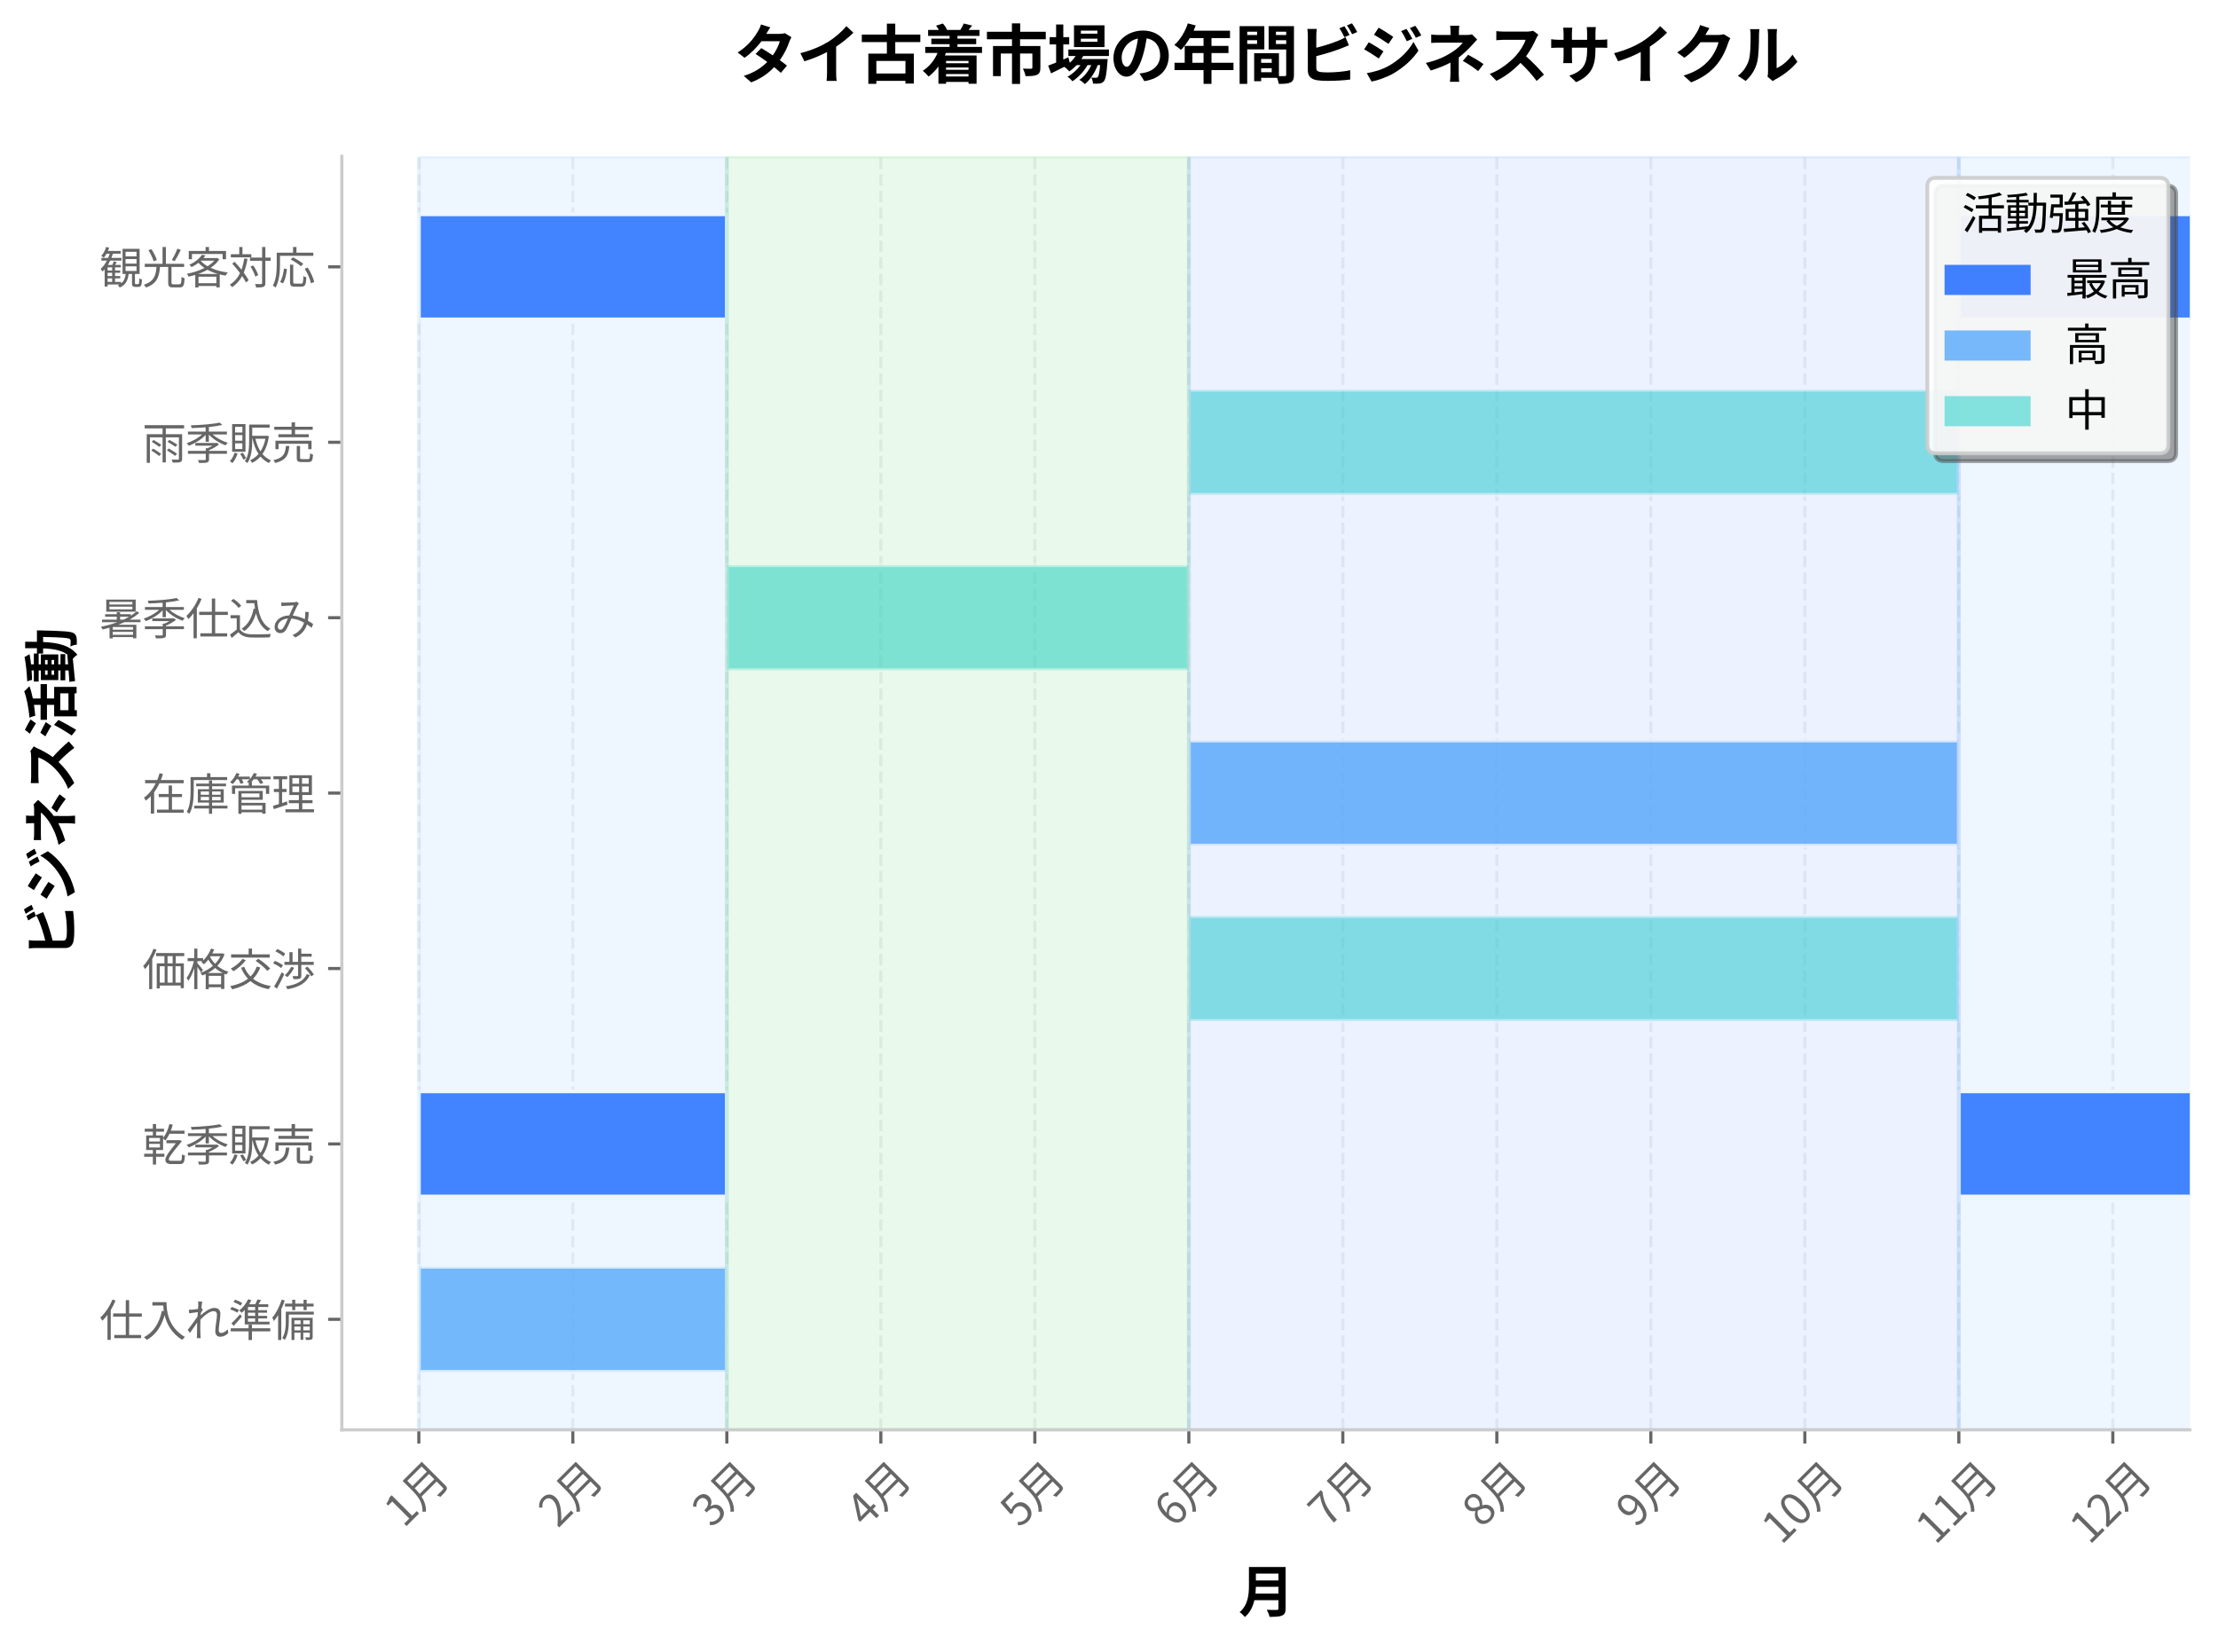<?xml version="1.0" encoding="UTF-8" standalone="no"?>
<svg xmlns:xlink="http://www.w3.org/1999/xlink" xmlns="http://www.w3.org/2000/svg" width="566.972pt" height="422.26pt" viewBox="0 0 566.972 422.26" version="1.1">
  <defs>
    <style type="text/css">*{stroke-linejoin: round; stroke-linecap: butt}</style>
  </defs>
  <g id="figure_1">
    <g id="patch_1">
      <path d="M 0 422.26  L 566.972 422.26  L 566.972 0  L 0 0  z " style="fill: #ffffff"></path>
    </g>
    <g id="axes_1">
      <g id="patch_2">
        <path d="M 87.382 365.493  L 559.772 365.493  L 559.772 39.968  L 87.382 39.968  z " style="fill: #ffffff"></path>
      </g>
      <g id="matplotlib.axis_1">
        <g id="xtick_1">
          <g id="line2d_1">
            <path d="M 107.064 365.493  L 107.064 39.968  " clip-path="url(#p4f5f0e8006)" style="fill: none; stroke-dasharray: 2.96,1.28; stroke-dashoffset: 0; stroke: #cccccc; stroke-opacity: 0.3; stroke-width: 0.8"></path>
          </g>
          <g id="line2d_2">
            <defs>
              <path id="m7528941757" d="M 0 0  L 0 3.5  " style="stroke: #666666; stroke-width: 0.8"></path>
            </defs>
            <g>
              <use xlink:href="#m7528941757" x="107.064" y="365.493" style="fill: #666666; stroke: #666666; stroke-width: 0.8"></use>
            </g>
          </g>
          <g id="text_1">
            <!-- 1月 -->
            <g style="fill: #666666" transform="translate(103.222 390.779) rotate(-45) scale(0.11 -0.11)">
              <defs>
                <path id="NotoSansCJKjp-Regular-31" d="M 563 0  L 3136 0  L 3136 486  L 2195 486  L 2195 4691  L 1747 4691  C 1491 4544 1190 4435 774 4358  L 774 3987  L 1613 3987  L 1613 486  L 563 486  L 563 0  z " transform="scale(0.016)"></path>
                <path id="NotoSansCJKjp-Regular-6708" d="M 1325 5037  L 1325 3066  C 1325 2035 1222 736 186 -173  C 294 -237 480 -416 550 -518  C 1178 32 1498 755 1658 1485  L 4749 1485  L 4749 205  C 4749 64 4704 19 4550 13  C 4403 6 3885 0 3354 19  C 3437 -115 3526 -339 3558 -486  C 4243 -486 4672 -480 4922 -390  C 5158 -307 5254 -147 5254 198  L 5254 5037  L 1325 5037  z M 1811 4570  L 4749 4570  L 4749 3494  L 1811 3494  L 1811 4570  z M 1811 3040  L 4749 3040  L 4749 1952  L 1741 1952  C 1792 2330 1811 2701 1811 3040  z " transform="scale(0.016)"></path>
              </defs>
              <use xlink:href="#NotoSansCJKjp-Regular-31"></use>
              <use xlink:href="#NotoSansCJKjp-Regular-6708" transform="translate(55.5 0)"></use>
            </g>
          </g>
        </g>
        <g id="xtick_2">
          <g id="line2d_3">
            <path d="M 146.43 365.493  L 146.43 39.968  " clip-path="url(#p4f5f0e8006)" style="fill: none; stroke-dasharray: 2.96,1.28; stroke-dashoffset: 0; stroke: #cccccc; stroke-opacity: 0.3; stroke-width: 0.8"></path>
          </g>
          <g id="line2d_4">
            <g>
              <use xlink:href="#m7528941757" x="146.43" y="365.493" style="fill: #666666; stroke: #666666; stroke-width: 0.8"></use>
            </g>
          </g>
          <g id="text_2">
            <!-- 2月 -->
            <g style="fill: #666666" transform="translate(142.587 390.779) rotate(-45) scale(0.11 -0.11)">
              <defs>
                <path id="NotoSansCJKjp-Regular-32" d="M 282 0  L 3232 0  L 3232 506  L 1933 506  C 1696 506 1408 480 1165 461  C 2266 1504 3008 2458 3008 3398  C 3008 4230 2477 4774 1638 4774  C 1043 4774 634 4506 256 4090  L 595 3757  C 858 4070 1184 4301 1568 4301  C 2150 4301 2432 3910 2432 3373  C 2432 2566 1754 1632 282 346  L 282 0  z " transform="scale(0.016)"></path>
              </defs>
              <use xlink:href="#NotoSansCJKjp-Regular-32"></use>
              <use xlink:href="#NotoSansCJKjp-Regular-6708" transform="translate(55.5 0)"></use>
            </g>
          </g>
        </g>
        <g id="xtick_3">
          <g id="line2d_5">
            <path d="M 185.796 365.493  L 185.796 39.968  " clip-path="url(#p4f5f0e8006)" style="fill: none; stroke-dasharray: 2.96,1.28; stroke-dashoffset: 0; stroke: #cccccc; stroke-opacity: 0.3; stroke-width: 0.8"></path>
          </g>
          <g id="line2d_6">
            <g>
              <use xlink:href="#m7528941757" x="185.796" y="365.493" style="fill: #666666; stroke: #666666; stroke-width: 0.8"></use>
            </g>
          </g>
          <g id="text_3">
            <!-- 3月 -->
            <g style="fill: #666666" transform="translate(181.953 390.779) rotate(-45) scale(0.11 -0.11)">
              <defs>
                <path id="NotoSansCJKjp-Regular-33" d="M 1683 -83  C 2522 -83 3194 416 3194 1254  C 3194 1901 2752 2310 2202 2445  L 2202 2477  C 2701 2650 3034 3034 3034 3603  C 3034 4346 2458 4774 1664 4774  C 1126 4774 710 4538 358 4218  L 672 3846  C 941 4115 1267 4301 1645 4301  C 2138 4301 2438 4006 2438 3558  C 2438 3053 2112 2662 1139 2662  L 1139 2214  C 2227 2214 2598 1843 2598 1274  C 2598 736 2208 403 1645 403  C 1114 403 762 659 486 941  L 186 563  C 493 224 954 -83 1683 -83  z " transform="scale(0.016)"></path>
              </defs>
              <use xlink:href="#NotoSansCJKjp-Regular-33"></use>
              <use xlink:href="#NotoSansCJKjp-Regular-6708" transform="translate(55.5 0)"></use>
            </g>
          </g>
        </g>
        <g id="xtick_4">
          <g id="line2d_7">
            <path d="M 225.162 365.493  L 225.162 39.968  " clip-path="url(#p4f5f0e8006)" style="fill: none; stroke-dasharray: 2.96,1.28; stroke-dashoffset: 0; stroke: #cccccc; stroke-opacity: 0.3; stroke-width: 0.8"></path>
          </g>
          <g id="line2d_8">
            <g>
              <use xlink:href="#m7528941757" x="225.162" y="365.493" style="fill: #666666; stroke: #666666; stroke-width: 0.8"></use>
            </g>
          </g>
          <g id="text_4">
            <!-- 4月 -->
            <g style="fill: #666666" transform="translate(221.319 390.779) rotate(-45) scale(0.11 -0.11)">
              <defs>
                <path id="NotoSansCJKjp-Regular-34" d="M 2176 0  L 2726 0  L 2726 1293  L 3354 1293  L 3354 1760  L 2726 1760  L 2726 4691  L 2080 4691  L 128 1677  L 128 1293  L 2176 1293  L 2176 0  z M 2176 1760  L 736 1760  L 1805 3360  C 1939 3590 2067 3827 2182 4051  L 2208 4051  C 2195 3814 2176 3430 2176 3200  L 2176 1760  z " transform="scale(0.016)"></path>
              </defs>
              <use xlink:href="#NotoSansCJKjp-Regular-34"></use>
              <use xlink:href="#NotoSansCJKjp-Regular-6708" transform="translate(55.5 0)"></use>
            </g>
          </g>
        </g>
        <g id="xtick_5">
          <g id="line2d_9">
            <path d="M 264.528 365.493  L 264.528 39.968  " clip-path="url(#p4f5f0e8006)" style="fill: none; stroke-dasharray: 2.96,1.28; stroke-dashoffset: 0; stroke: #cccccc; stroke-opacity: 0.3; stroke-width: 0.8"></path>
          </g>
          <g id="line2d_10">
            <g>
              <use xlink:href="#m7528941757" x="264.528" y="365.493" style="fill: #666666; stroke: #666666; stroke-width: 0.8"></use>
            </g>
          </g>
          <g id="text_5">
            <!-- 5月 -->
            <g style="fill: #666666" transform="translate(260.685 390.779) rotate(-45) scale(0.11 -0.11)">
              <defs>
                <path id="NotoSansCJKjp-Regular-35" d="M 1677 -83  C 2464 -83 3213 499 3213 1523  C 3213 2560 2573 3021 1798 3021  C 1517 3021 1306 2950 1094 2835  L 1216 4192  L 2982 4192  L 2982 4691  L 704 4691  L 550 2502  L 864 2304  C 1133 2483 1331 2579 1645 2579  C 2234 2579 2618 2182 2618 1510  C 2618 826 2176 403 1619 403  C 1075 403 730 653 467 922  L 173 538  C 493 224 941 -83 1677 -83  z " transform="scale(0.016)"></path>
              </defs>
              <use xlink:href="#NotoSansCJKjp-Regular-35"></use>
              <use xlink:href="#NotoSansCJKjp-Regular-6708" transform="translate(55.5 0)"></use>
            </g>
          </g>
        </g>
        <g id="xtick_6">
          <g id="line2d_11">
            <path d="M 303.894 365.493  L 303.894 39.968  " clip-path="url(#p4f5f0e8006)" style="fill: none; stroke-dasharray: 2.96,1.28; stroke-dashoffset: 0; stroke: #cccccc; stroke-opacity: 0.3; stroke-width: 0.8"></path>
          </g>
          <g id="line2d_12">
            <g>
              <use xlink:href="#m7528941757" x="303.894" y="365.493" style="fill: #666666; stroke: #666666; stroke-width: 0.8"></use>
            </g>
          </g>
          <g id="text_6">
            <!-- 6月 -->
            <g style="fill: #666666" transform="translate(300.051 390.779) rotate(-45) scale(0.11 -0.11)">
              <defs>
                <path id="NotoSansCJKjp-Regular-36" d="M 1926 -83  C 2656 -83 3277 531 3277 1440  C 3277 2426 2765 2912 1971 2912  C 1606 2912 1197 2701 909 2349  C 934 3802 1466 4294 2118 4294  C 2400 4294 2682 4154 2861 3936  L 3194 4294  C 2931 4576 2579 4774 2093 4774  C 1184 4774 358 4077 358 2240  C 358 691 1030 -83 1926 -83  z M 922 1882  C 1229 2317 1587 2477 1875 2477  C 2445 2477 2720 2074 2720 1440  C 2720 800 2374 378 1926 378  C 1338 378 986 909 922 1882  z " transform="scale(0.016)"></path>
              </defs>
              <use xlink:href="#NotoSansCJKjp-Regular-36"></use>
              <use xlink:href="#NotoSansCJKjp-Regular-6708" transform="translate(55.5 0)"></use>
            </g>
          </g>
        </g>
        <g id="xtick_7">
          <g id="line2d_13">
            <path d="M 343.259 365.493  L 343.259 39.968  " clip-path="url(#p4f5f0e8006)" style="fill: none; stroke-dasharray: 2.96,1.28; stroke-dashoffset: 0; stroke: #cccccc; stroke-opacity: 0.3; stroke-width: 0.8"></path>
          </g>
          <g id="line2d_14">
            <g>
              <use xlink:href="#m7528941757" x="343.259" y="365.493" style="fill: #666666; stroke: #666666; stroke-width: 0.8"></use>
            </g>
          </g>
          <g id="text_7">
            <!-- 7月 -->
            <g style="fill: #666666" transform="translate(339.417 390.779) rotate(-45) scale(0.11 -0.11)">
              <defs>
                <path id="NotoSansCJKjp-Regular-37" d="M 1267 0  L 1875 0  C 1952 1837 2150 2931 3251 4339  L 3251 4691  L 314 4691  L 314 4192  L 2592 4192  C 1670 2912 1350 1779 1267 0  z " transform="scale(0.016)"></path>
              </defs>
              <use xlink:href="#NotoSansCJKjp-Regular-37"></use>
              <use xlink:href="#NotoSansCJKjp-Regular-6708" transform="translate(55.5 0)"></use>
            </g>
          </g>
        </g>
        <g id="xtick_8">
          <g id="line2d_15">
            <path d="M 382.625 365.493  L 382.625 39.968  " clip-path="url(#p4f5f0e8006)" style="fill: none; stroke-dasharray: 2.96,1.28; stroke-dashoffset: 0; stroke: #cccccc; stroke-opacity: 0.3; stroke-width: 0.8"></path>
          </g>
          <g id="line2d_16">
            <g>
              <use xlink:href="#m7528941757" x="382.625" y="365.493" style="fill: #666666; stroke: #666666; stroke-width: 0.8"></use>
            </g>
          </g>
          <g id="text_8">
            <!-- 8月 -->
            <g style="fill: #666666" transform="translate(378.782 390.779) rotate(-45) scale(0.11 -0.11)">
              <defs>
                <path id="NotoSansCJKjp-Regular-38" d="M 1792 -83  C 2669 -83 3258 448 3258 1126  C 3258 1773 2880 2125 2470 2362  L 2470 2394  C 2746 2611 3091 3034 3091 3526  C 3091 4250 2605 4762 1805 4762  C 1075 4762 518 4282 518 3571  C 518 3078 813 2726 1152 2490  L 1152 2464  C 723 2234 294 1792 294 1165  C 294 442 922 -83 1792 -83  z M 2112 2547  C 1555 2765 1050 3014 1050 3571  C 1050 4026 1363 4326 1798 4326  C 2298 4326 2592 3962 2592 3494  C 2592 3149 2426 2829 2112 2547  z M 1798 352  C 1235 352 813 717 813 1216  C 813 1664 1082 2035 1459 2278  C 2125 2010 2701 1779 2701 1146  C 2701 678 2342 352 1798 352  z " transform="scale(0.016)"></path>
              </defs>
              <use xlink:href="#NotoSansCJKjp-Regular-38"></use>
              <use xlink:href="#NotoSansCJKjp-Regular-6708" transform="translate(55.5 0)"></use>
            </g>
          </g>
        </g>
        <g id="xtick_9">
          <g id="line2d_17">
            <path d="M 421.991 365.493  L 421.991 39.968  " clip-path="url(#p4f5f0e8006)" style="fill: none; stroke-dasharray: 2.96,1.28; stroke-dashoffset: 0; stroke: #cccccc; stroke-opacity: 0.3; stroke-width: 0.8"></path>
          </g>
          <g id="line2d_18">
            <g>
              <use xlink:href="#m7528941757" x="421.991" y="365.493" style="fill: #666666; stroke: #666666; stroke-width: 0.8"></use>
            </g>
          </g>
          <g id="text_9">
            <!-- 9月 -->
            <g style="fill: #666666" transform="translate(418.148 390.779) rotate(-45) scale(0.11 -0.11)">
              <defs>
                <path id="NotoSansCJKjp-Regular-39" d="M 1504 -83  C 2381 -83 3206 646 3206 2547  C 3206 4038 2528 4774 1626 4774  C 896 4774 282 4166 282 3251  C 282 2285 794 1779 1574 1779  C 1965 1779 2368 2003 2656 2349  C 2611 896 2086 403 1485 403  C 1178 403 896 538 691 762  L 371 397  C 634 122 992 -83 1504 -83  z M 2650 2842  C 2336 2394 1984 2214 1670 2214  C 1114 2214 832 2624 832 3251  C 832 3898 1178 4320 1632 4320  C 2227 4320 2586 3808 2650 2842  z " transform="scale(0.016)"></path>
              </defs>
              <use xlink:href="#NotoSansCJKjp-Regular-39"></use>
              <use xlink:href="#NotoSansCJKjp-Regular-6708" transform="translate(55.5 0)"></use>
            </g>
          </g>
        </g>
        <g id="xtick_10">
          <g id="line2d_19">
            <path d="M 461.357 365.493  L 461.357 39.968  " clip-path="url(#p4f5f0e8006)" style="fill: none; stroke-dasharray: 2.96,1.28; stroke-dashoffset: 0; stroke: #cccccc; stroke-opacity: 0.3; stroke-width: 0.8"></path>
          </g>
          <g id="line2d_20">
            <g>
              <use xlink:href="#m7528941757" x="461.357" y="365.493" style="fill: #666666; stroke: #666666; stroke-width: 0.8"></use>
            </g>
          </g>
          <g id="text_10">
            <!-- 10月 -->
            <g style="fill: #666666" transform="translate(455.356 395.096) rotate(-45) scale(0.11 -0.11)">
              <defs>
                <path id="NotoSansCJKjp-Regular-30" d="M 1779 -83  C 2669 -83 3238 723 3238 2362  C 3238 3987 2669 4774 1779 4774  C 883 4774 320 3987 320 2362  C 320 723 883 -83 1779 -83  z M 1779 390  C 1248 390 883 986 883 2362  C 883 3731 1248 4314 1779 4314  C 2310 4314 2675 3731 2675 2362  C 2675 986 2310 390 1779 390  z " transform="scale(0.016)"></path>
              </defs>
              <use xlink:href="#NotoSansCJKjp-Regular-31"></use>
              <use xlink:href="#NotoSansCJKjp-Regular-30" transform="translate(55.5 0)"></use>
              <use xlink:href="#NotoSansCJKjp-Regular-6708" transform="translate(111 0)"></use>
            </g>
          </g>
        </g>
        <g id="xtick_11">
          <g id="line2d_21">
            <path d="M 500.723 365.493  L 500.723 39.968  " clip-path="url(#p4f5f0e8006)" style="fill: none; stroke-dasharray: 2.96,1.28; stroke-dashoffset: 0; stroke: #cccccc; stroke-opacity: 0.3; stroke-width: 0.8"></path>
          </g>
          <g id="line2d_22">
            <g>
              <use xlink:href="#m7528941757" x="500.723" y="365.493" style="fill: #666666; stroke: #666666; stroke-width: 0.8"></use>
            </g>
          </g>
          <g id="text_11">
            <!-- 11月 -->
            <g style="fill: #666666" transform="translate(494.721 395.096) rotate(-45) scale(0.11 -0.11)">
              <use xlink:href="#NotoSansCJKjp-Regular-31"></use>
              <use xlink:href="#NotoSansCJKjp-Regular-31" transform="translate(55.5 0)"></use>
              <use xlink:href="#NotoSansCJKjp-Regular-6708" transform="translate(111 0)"></use>
            </g>
          </g>
        </g>
        <g id="xtick_12">
          <g id="line2d_23">
            <path d="M 540.089 365.493  L 540.089 39.968  " clip-path="url(#p4f5f0e8006)" style="fill: none; stroke-dasharray: 2.96,1.28; stroke-dashoffset: 0; stroke: #cccccc; stroke-opacity: 0.3; stroke-width: 0.8"></path>
          </g>
          <g id="line2d_24">
            <g>
              <use xlink:href="#m7528941757" x="540.089" y="365.493" style="fill: #666666; stroke: #666666; stroke-width: 0.8"></use>
            </g>
          </g>
          <g id="text_12">
            <!-- 12月 -->
            <g style="fill: #666666" transform="translate(534.087 395.096) rotate(-45) scale(0.11 -0.11)">
              <use xlink:href="#NotoSansCJKjp-Regular-31"></use>
              <use xlink:href="#NotoSansCJKjp-Regular-32" transform="translate(55.5 0)"></use>
              <use xlink:href="#NotoSansCJKjp-Regular-6708" transform="translate(111 0)"></use>
            </g>
          </g>
        </g>
        <g id="text_13">
          <!-- 月 -->
          <g transform="translate(316.577 412.05) scale(0.14 -0.14)">
            <defs>
              <path id="NotoSansCJKjp-Bold-6708" d="M 1197 5133  L 1197 3021  C 1197 2042 1114 806 134 -19  C 307 -128 614 -416 730 -576  C 1331 -77 1651 627 1818 1344  L 4563 1344  L 4563 416  C 4563 282 4518 230 4365 230  C 4218 230 3686 224 3232 250  C 3354 38 3507 -333 3552 -557  C 4218 -557 4666 -544 4973 -410  C 5267 -282 5382 -58 5382 403  L 5382 5133  L 1197 5133  z M 1990 4384  L 4563 4384  L 4563 3603  L 1990 3603  L 1990 4384  z M 1990 2874  L 4563 2874  L 4563 2093  L 1946 2093  C 1971 2362 1984 2630 1990 2874  z " transform="scale(0.016)"></path>
            </defs>
            <use xlink:href="#NotoSansCJKjp-Bold-6708"></use>
          </g>
        </g>
      </g>
      <g id="matplotlib.axis_2">
        <g id="ytick_1">
          <g id="line2d_25">
            <defs>
              <path id="m776c8c448b" d="M 0 0  L -3.5 0  " style="stroke: #666666; stroke-width: 0.8"></path>
            </defs>
            <g>
              <use xlink:href="#m776c8c448b" x="87.382" y="337.245" style="fill: #666666; stroke: #666666; stroke-width: 0.8"></use>
            </g>
          </g>
          <g id="text_14">
            <!-- 仕入れ準備 -->
            <g style="fill: #666666" transform="translate(25.382 341.623) scale(0.11 -0.11)">
              <defs>
                <path id="NotoSansCJKjp-Regular-4ed5" d="M 2176 218  L 2176 -243  L 6074 -243  L 6074 218  L 4333 218  L 4333 2880  L 6176 2880  L 6176 3347  L 4333 3347  L 4333 5274  L 3846 5274  L 3846 3347  L 2010 3347  L 2010 2880  L 3846 2880  L 3846 218  L 2176 218  z M 1907 5363  C 1504 4352 845 3373 147 2746  C 243 2630 390 2387 442 2278  C 698 2522 954 2816 1190 3136  L 1190 -499  L 1664 -499  L 1664 3840  C 1933 4275 2170 4742 2362 5216  L 1907 5363  z " transform="scale(0.016)"></path>
                <path id="NotoSansCJKjp-Regular-5165" d="M 2842 3731  C 2451 1920 1651 627 230 -115  C 358 -205 582 -403 666 -499  C 1946 250 2758 1427 3238 3085  C 3533 1869 4218 461 5798 -493  C 5882 -371 6074 -173 6189 -83  C 3661 1414 3514 3846 3514 4986  L 1459 4986  L 1459 4499  L 3040 4499  C 3053 4256 3078 3981 3123 3680  L 2842 3731  z " transform="scale(0.016)"></path>
                <path id="NotoSansCJKjp-Regular-308c" d="M 1875 4608  L 1843 4000  C 1510 3942 1133 3904 922 3891  C 768 3885 646 3878 506 3885  L 557 3360  L 1811 3533  L 1766 2899  C 1446 2400 704 1402 346 954  L 672 512  C 979 947 1402 1555 1715 2022  L 1709 1773  C 1696 1075 1696 749 1690 134  C 1690 32 1683 -128 1670 -243  L 2227 -243  C 2214 -128 2202 32 2195 147  C 2163 717 2170 1107 2170 1690  C 2170 1920 2176 2176 2189 2445  C 2778 3072 3552 3674 4070 3674  C 4397 3674 4589 3520 4589 3149  C 4589 2522 4346 1472 4346 762  C 4346 230 4634 -45 5056 -45  C 5491 -45 5894 147 6234 486  L 6150 1037  C 5824 691 5491 506 5184 506  C 4954 506 4851 685 4851 896  C 4851 1549 5088 2650 5088 3290  C 5088 3808 4794 4147 4198 4147  C 3552 4147 2726 3526 2227 3066  L 2259 3437  C 2355 3597 2464 3770 2547 3885  L 2362 4109  L 2323 4096  C 2368 4544 2419 4902 2451 5062  L 1850 5082  C 1875 4922 1875 4749 1875 4608  z " transform="scale(0.016)"></path>
                <path id="NotoSansCJKjp-Regular-6e96" d="M 736 5011  C 1082 4870 1530 4646 1760 4480  L 2010 4858  C 1779 5011 1331 5222 979 5344  L 736 5011  z M 256 3942  C 608 3821 1062 3616 1299 3469  L 1536 3846  C 1299 3994 845 4179 493 4282  L 256 3942  z M 435 1907  L 774 1536  C 1165 1952 1594 2451 1958 2899  L 1702 3226  C 1286 2739 781 2221 435 1907  z M 339 1184  L 339 742  L 2931 742  L 2931 -518  L 3424 -518  L 3424 742  L 6086 742  L 6086 1184  L 3424 1184  L 3424 1709  L 2931 1709  L 2931 1184  L 339 1184  z M 4224 5376  C 4147 5171 4019 4902 3891 4672  L 3002 4672  C 3123 4864 3232 5062 3328 5267  L 2867 5408  C 2579 4774 2086 4160 1568 3763  C 1677 3686 1869 3520 1946 3430  C 2086 3552 2234 3693 2374 3846  L 2374 1747  L 5978 1747  L 5978 2144  L 4339 2144  L 4339 2624  L 5626 2624  L 5626 2989  L 4339 2989  L 4339 3450  L 5613 3450  L 5613 3814  L 4339 3814  L 4339 4282  L 5798 4282  L 5798 4672  L 4378 4672  C 4499 4858 4621 5069 4742 5274  L 4224 5376  z M 2842 4282  L 3885 4282  L 3885 3814  L 2842 3814  L 2842 4282  z M 2842 2144  L 2842 2624  L 3885 2624  L 3885 2144  L 2842 2144  z M 2842 3450  L 3885 3450  L 3885 2989  L 2842 2989  L 2842 3450  z " transform="scale(0.016)"></path>
                <path id="NotoSansCJKjp-Regular-5099" d="M 1971 4774  L 1971 4352  L 3014 4352  L 3014 3827  L 3462 3827  L 3462 4352  L 4666 4352  L 4666 3827  L 5120 3827  L 5120 4352  L 6125 4352  L 6125 4774  L 5120 4774  L 5120 5325  L 4666 5325  L 4666 4774  L 3462 4774  L 3462 5325  L 3014 5325  L 3014 4774  L 1971 4774  z M 4237 1440  L 4237 890  L 3334 890  L 3334 1440  L 4237 1440  z M 4237 1779  L 3334 1779  L 3334 2336  L 4237 2336  L 4237 1779  z M 4627 1440  L 5574 1440  L 5574 890  L 4627 890  L 4627 1440  z M 4627 1779  L 4627 2336  L 5574 2336  L 5574 1779  L 4627 1779  z M 2918 2707  L 2918 -512  L 3334 -512  L 3334 550  L 4237 550  L 4237 -480  L 4627 -480  L 4627 550  L 5574 550  L 5574 -38  C 5574 -109 5555 -134 5478 -134  C 5408 -141 5178 -141 4902 -134  C 4960 -243 5011 -410 5024 -512  C 5408 -518 5651 -512 5805 -442  C 5952 -378 5990 -262 5990 -45  L 5990 2707  L 2918 2707  z M 2086 3603  L 2086 2227  C 2086 1498 2042 506 1581 -218  C 1683 -269 1862 -422 1939 -512  C 2445 269 2528 1421 2528 2221  L 2528 3181  L 6157 3181  L 6157 3603  L 2086 3603  z M 1491 5344  C 1184 4352 672 3366 115 2726  C 198 2605 320 2355 365 2240  C 576 2490 781 2778 973 3098  L 973 -512  L 1434 -512  L 1434 3962  C 1626 4365 1798 4794 1933 5222  L 1491 5344  z " transform="scale(0.016)"></path>
              </defs>
              <use xlink:href="#NotoSansCJKjp-Regular-4ed5"></use>
              <use xlink:href="#NotoSansCJKjp-Regular-5165" transform="translate(100 0)"></use>
              <use xlink:href="#NotoSansCJKjp-Regular-308c" transform="translate(200 0)"></use>
              <use xlink:href="#NotoSansCJKjp-Regular-6e96" transform="translate(300 0)"></use>
              <use xlink:href="#NotoSansCJKjp-Regular-5099" transform="translate(400 0)"></use>
            </g>
          </g>
        </g>
        <g id="ytick_2">
          <g id="line2d_26">
            <g>
              <use xlink:href="#m776c8c448b" x="87.382" y="292.407" style="fill: #666666; stroke: #666666; stroke-width: 0.8"></use>
            </g>
          </g>
          <g id="text_15">
            <!-- 乾季販売 -->
            <g style="fill: #666666" transform="translate(36.382 296.785) scale(0.11 -0.11)">
              <defs>
                <path id="NotoSansCJKjp-Regular-4e7e" d="M 986 2496  L 2560 2496  L 2560 1971  L 986 1971  L 986 2496  z M 986 3354  L 2560 3354  L 2560 2842  L 986 2842  L 986 3354  z M 3501 3027  L 3501 2592  L 4870 2592  C 3411 787 3347 454 3347 166  C 3347 -211 3610 -435 4198 -435  L 5472 -435  C 5958 -435 6131 -262 6189 806  C 6054 832 5888 896 5760 960  C 5741 147 5690 38 5478 38  L 4192 38  C 3974 38 3846 90 3846 230  C 3846 442 3962 755 5683 2816  C 5702 2842 5722 2886 5734 2918  L 5421 3040  L 5306 3027  L 3501 3027  z M 269 1062  L 269 627  L 1530 627  L 1530 -512  L 1997 -512  L 1997 627  L 3206 627  L 3206 1062  L 1997 1062  L 1997 1600  L 3014 1600  L 3014 3270  C 3123 3194 3277 3066 3347 2989  C 3571 3258 3770 3590 3949 3968  L 6131 3968  L 6131 4410  L 4134 4410  C 4243 4691 4339 4979 4416 5280  L 3936 5376  C 3750 4614 3437 3872 3014 3373  L 3014 3725  L 1997 3725  L 1997 4269  L 3149 4269  L 3149 4698  L 1997 4698  L 1997 5376  L 1530 5376  L 1530 4698  L 346 4698  L 346 4269  L 1530 4269  L 1530 3725  L 557 3725  L 557 1600  L 1530 1600  L 1530 1062  L 269 1062  z " transform="scale(0.016)"></path>
                <path id="NotoSansCJKjp-Regular-5b63" d="M 2963 1619  L 2963 1235  L 378 1235  L 378 819  L 2963 819  L 2963 26  C 2963 -58 2938 -90 2816 -96  C 2694 -102 2278 -102 1818 -90  C 1888 -211 1965 -384 1990 -518  C 2547 -518 2918 -512 3142 -448  C 3366 -384 3437 -256 3437 13  L 3437 819  L 6042 819  L 6042 1235  L 3437 1235  L 3437 1338  C 3949 1542 4499 1856 4883 2170  L 4589 2413  L 4486 2387  L 1446 2387  L 1446 1990  L 3936 1990  C 3712 1856 3443 1722 3187 1619  L 2963 1619  z M 4973 5350  C 4045 5126 2259 4992 794 4947  C 838 4845 896 4666 902 4550  C 1555 4570 2259 4608 2944 4659  L 2944 4038  L 378 4038  L 378 3629  L 2438 3629  C 1856 3091 973 2605 192 2355  C 294 2266 429 2099 499 1984  C 1350 2298 2330 2886 2944 3558  L 2944 2560  L 3418 2560  L 3418 3603  C 4019 2944 4986 2342 5850 2042  C 5920 2157 6054 2330 6157 2419  C 5389 2650 4512 3110 3955 3629  L 6035 3629  L 6035 4038  L 3418 4038  L 3418 4704  C 4147 4774 4832 4877 5370 5005  L 4973 5350  z " transform="scale(0.016)"></path>
                <path id="NotoSansCJKjp-Regular-8ca9" d="M 883 966  C 755 506 512 51 205 -250  C 320 -314 506 -448 589 -525  C 896 -186 1178 339 1338 864  L 883 966  z M 1709 806  C 1888 544 2086 186 2176 -38  L 2573 166  C 2483 384 2278 717 2093 973  L 1709 806  z M 979 3533  L 2029 3533  L 2029 2714  L 979 2714  L 979 3533  z M 979 2336  L 2029 2336  L 2029 1504  L 979 1504  L 979 2336  z M 979 4730  L 2029 4730  L 2029 3910  L 979 3910  L 979 4730  z M 544 5126  L 544 1107  L 2483 1107  L 2483 5126  L 544 5126  z M 3014 5056  L 3014 2726  C 3014 1792 2970 582 2387 -269  C 2496 -320 2688 -448 2765 -531  C 3379 378 3462 1734 3462 2726  L 3462 2995  L 3507 2995  C 3693 2138 3974 1395 4378 794  C 4026 384 3610 77 3155 -115  C 3258 -205 3379 -390 3437 -506  C 3898 -288 4307 19 4666 416  C 4998 19 5402 -294 5882 -525  C 5952 -403 6093 -224 6195 -141  C 5696 64 5286 378 4947 781  C 5402 1427 5728 2272 5888 3366  L 5600 3437  L 5517 3424  L 3462 3424  L 3462 4614  L 5990 4614  L 5990 5056  L 3014 5056  z M 4659 1171  C 4326 1683 4090 2304 3930 2995  L 5376 2995  C 5229 2272 4986 1664 4659 1171  z " transform="scale(0.016)"></path>
                <path id="NotoSansCJKjp-Regular-58f2" d="M 582 2714  L 582 1485  L 1043 1485  L 1043 2272  L 5344 2272  L 5344 1485  L 5824 1485  L 5824 2714  L 582 2714  z M 3680 1952  L 3680 250  C 3680 -256 3834 -390 4416 -390  C 4531 -390 5222 -390 5357 -390  C 5856 -390 5990 -179 6048 691  C 5914 723 5715 800 5606 883  C 5587 154 5542 45 5312 45  C 5158 45 4582 45 4461 45  C 4205 45 4160 77 4160 256  L 4160 1952  L 3680 1952  z M 2099 1952  C 2010 838 1754 211 282 -109  C 378 -205 506 -397 550 -518  C 2150 -128 2490 640 2598 1952  L 2099 1952  z M 2931 5376  L 2931 4742  L 416 4742  L 416 4301  L 2931 4301  L 2931 3654  L 1011 3654  L 1011 3226  L 5421 3226  L 5421 3654  L 3430 3654  L 3430 4301  L 5997 4301  L 5997 4742  L 3430 4742  L 3430 5376  L 2931 5376  z " transform="scale(0.016)"></path>
              </defs>
              <use xlink:href="#NotoSansCJKjp-Regular-4e7e"></use>
              <use xlink:href="#NotoSansCJKjp-Regular-5b63" transform="translate(100 0)"></use>
              <use xlink:href="#NotoSansCJKjp-Regular-8ca9" transform="translate(200 0)"></use>
              <use xlink:href="#NotoSansCJKjp-Regular-58f2" transform="translate(300 0)"></use>
            </g>
          </g>
        </g>
        <g id="ytick_3">
          <g id="line2d_27">
            <g>
              <use xlink:href="#m776c8c448b" x="87.382" y="247.569" style="fill: #666666; stroke: #666666; stroke-width: 0.8"></use>
            </g>
          </g>
          <g id="text_16">
            <!-- 価格交渉 -->
            <g style="fill: #666666" transform="translate(36.382 251.946) scale(0.11 -0.11)">
              <defs>
                <path id="NotoSansCJKjp-Regular-4fa1" d="M 2093 3238  L 2093 -403  L 2534 -403  L 2534 13  L 5568 13  L 5568 -371  L 6029 -371  L 6029 3238  L 4858 3238  L 4858 4288  L 6086 4288  L 6086 4730  L 2003 4730  L 2003 4288  L 3213 4288  L 3213 3238  L 2093 3238  z M 3661 4288  L 4403 4288  L 4403 3238  L 3661 3238  L 3661 4288  z M 2534 435  L 2534 2816  L 3245 2816  L 3245 435  L 2534 435  z M 5568 435  L 4819 435  L 4819 2816  L 5568 2816  L 5568 435  z M 3661 2816  L 4403 2816  L 4403 435  L 3661 435  L 3661 2816  z M 1626 5357  C 1280 4403 723 3462 122 2854  C 205 2746 339 2502 384 2394  C 595 2618 800 2874 992 3162  L 992 -506  L 1440 -506  L 1440 3885  C 1677 4314 1888 4768 2061 5222  L 1626 5357  z " transform="scale(0.016)"></path>
                <path id="NotoSansCJKjp-Regular-683c" d="M 3680 4269  L 5082 4269  C 4890 3866 4627 3494 4320 3174  C 4013 3488 3776 3821 3603 4147  L 3680 4269  z M 1293 5376  L 1293 4006  L 333 4006  L 333 3552  L 1235 3552  C 1037 2669 608 1664 179 1120  C 262 1011 384 826 429 698  C 749 1120 1056 1818 1293 2541  L 1293 -506  L 1747 -506  L 1747 2720  C 1946 2438 2170 2093 2272 1914  L 2560 2278  C 2445 2445 1920 3078 1747 3270  L 1747 3552  L 2477 3552  L 2323 3424  C 2432 3347 2618 3181 2701 3098  C 2918 3290 3136 3520 3334 3776  C 3507 3475 3731 3168 4006 2880  C 3462 2413 2822 2067 2182 1862  C 2278 1766 2400 1587 2458 1472  C 2624 1536 2790 1600 2957 1677  L 2957 -518  L 3405 -518  L 3405 -237  L 5190 -237  L 5190 -493  L 5658 -493  L 5658 1728  L 5952 1613  C 6022 1734 6157 1920 6253 2016  C 5619 2208 5082 2509 4646 2874  C 5094 3341 5459 3904 5690 4563  L 5389 4704  L 5299 4685  L 3917 4685  C 4019 4870 4109 5062 4186 5261  L 3725 5382  C 3475 4730 3059 4102 2579 3648  L 2579 4006  L 1747 4006  L 1747 5376  L 1293 5376  z M 3405 186  L 3405 1421  L 5190 1421  L 5190 186  L 3405 186  z M 3270 1837  C 3648 2035 4000 2278 4326 2566  C 4640 2291 5005 2042 5421 1837  L 3270 1837  z " transform="scale(0.016)"></path>
                <path id="NotoSansCJKjp-Regular-4ea4" d="M 2035 3878  C 1645 3328 973 2803 346 2470  C 461 2374 653 2189 736 2086  C 1357 2470 2074 3078 2528 3693  L 2035 3878  z M 3955 3610  C 4570 3187 5312 2566 5651 2144  L 6074 2483  C 5702 2906 4954 3501 4346 3898  L 3955 3610  z M 2298 2739  L 1843 2598  C 2093 1978 2426 1446 2842 1005  C 2170 480 1299 141 256 -77  C 352 -192 506 -416 563 -538  C 1606 -275 2496 102 3200 666  C 3885 83 4762 -307 5850 -512  C 5920 -378 6061 -166 6170 -58  C 5107 115 4243 474 3578 998  C 4019 1440 4378 1978 4634 2630  L 4128 2778  C 3917 2195 3610 1722 3213 1325  C 2816 1722 2509 2195 2298 2739  z M 2944 5382  L 2944 4544  L 390 4544  L 390 4070  L 6010 4070  L 6010 4544  L 3430 4544  L 3430 5382  L 2944 5382  z " transform="scale(0.016)"></path>
                <path id="NotoSansCJKjp-Regular-6e09" d="M 4870 2554  C 5210 2182 5600 1683 5773 1357  L 6170 1600  C 5984 1914 5587 2406 5242 2758  L 4870 2554  z M 2861 2726  C 2643 2278 2304 1824 1946 1510  C 2054 1446 2240 1306 2317 1235  C 2669 1574 3053 2099 3302 2605  L 2861 2726  z M 5133 1677  C 4672 659 3635 128 2074 -96  C 2176 -211 2278 -390 2323 -525  C 3981 -230 5075 378 5581 1536  L 5133 1677  z M 582 4973  C 992 4787 1485 4480 1728 4243  L 2003 4640  C 1754 4864 1254 5146 845 5318  L 582 4973  z M 243 3238  C 659 3059 1158 2771 1408 2554  L 1683 2957  C 1427 3168 915 3443 506 3597  L 243 3238  z M 384 -128  L 800 -429  C 1146 166 1555 973 1869 1658  L 1498 1952  C 1158 1216 704 371 384 -128  z M 2618 4858  L 2618 3456  L 1888 3456  L 1888 3014  L 3878 3014  L 3878 1478  C 3878 1402 3853 1382 3770 1382  C 3680 1376 3398 1376 3066 1382  C 3130 1248 3194 1075 3206 941  C 3642 941 3930 941 4109 1011  C 4294 1088 4339 1222 4339 1466  L 4339 3014  L 6144 3014  L 6144 3456  L 4339 3456  L 4339 4211  L 5843 4211  L 5843 4640  L 4339 4640  L 4339 5376  L 3872 5376  L 3872 3456  L 3066 3456  L 3066 4858  L 2618 4858  z " transform="scale(0.016)"></path>
              </defs>
              <use xlink:href="#NotoSansCJKjp-Regular-4fa1"></use>
              <use xlink:href="#NotoSansCJKjp-Regular-683c" transform="translate(100 0)"></use>
              <use xlink:href="#NotoSansCJKjp-Regular-4ea4" transform="translate(200 0)"></use>
              <use xlink:href="#NotoSansCJKjp-Regular-6e09" transform="translate(300 0)"></use>
            </g>
          </g>
        </g>
        <g id="ytick_4">
          <g id="line2d_28">
            <g>
              <use xlink:href="#m776c8c448b" x="87.382" y="202.73" style="fill: #666666; stroke: #666666; stroke-width: 0.8"></use>
            </g>
          </g>
          <g id="text_17">
            <!-- 在庫管理 -->
            <g style="fill: #666666" transform="translate(36.382 207.108) scale(0.11 -0.11)">
              <defs>
                <path id="NotoSansCJKjp-Regular-5728" d="M 2502 5376  C 2413 5050 2298 4710 2163 4384  L 403 4384  L 403 3923  L 1952 3923  C 1542 3104 979 2342 243 1830  C 320 1722 442 1517 493 1389  C 762 1581 1011 1798 1235 2035  L 1235 -486  L 1715 -486  L 1715 2605  C 2016 3014 2278 3462 2496 3923  L 6010 3923  L 6010 4384  L 2694 4384  C 2810 4672 2912 4966 3002 5254  L 2502 5376  z M 3827 3590  L 3827 2355  L 2387 2355  L 2387 1907  L 3827 1907  L 3827 90  L 2131 90  L 2131 -358  L 6003 -358  L 6003 90  L 4307 90  L 4307 1907  L 5760 1907  L 5760 2355  L 4307 2355  L 4307 3590  L 3827 3590  z " transform="scale(0.016)"></path>
                <path id="NotoSansCJKjp-Regular-5eab" d="M 1811 3053  L 1811 1107  L 3430 1107  L 3430 659  L 1293 659  L 1293 256  L 3430 256  L 3430 -518  L 3885 -518  L 3885 256  L 6118 256  L 6118 659  L 3885 659  L 3885 1107  L 5574 1107  L 5574 3053  L 3885 3053  L 3885 3482  L 5907 3482  L 5907 3866  L 3885 3866  L 3885 4326  L 3430 4326  L 3430 3866  L 1568 3866  L 1568 3482  L 3430 3482  L 3430 3053  L 1811 3053  z M 2240 1933  L 3430 1933  L 3430 1440  L 2240 1440  L 2240 1933  z M 3885 1933  L 5126 1933  L 5126 1440  L 3885 1440  L 3885 1933  z M 2240 2726  L 3430 2726  L 3430 2246  L 2240 2246  L 2240 2726  z M 3885 2726  L 5126 2726  L 5126 2246  L 3885 2246  L 3885 2726  z M 755 4813  L 755 2803  C 755 1888 710 634 198 -250  C 307 -301 506 -435 589 -518  C 1133 416 1216 1818 1216 2803  L 1216 4384  L 6067 4384  L 6067 4813  L 3635 4813  L 3635 5376  L 3142 5376  L 3142 4813  L 755 4813  z " transform="scale(0.016)"></path>
                <path id="NotoSansCJKjp-Regular-7ba1" d="M 1453 2803  L 1453 -518  L 1907 -518  L 1907 -301  L 4922 -301  L 4922 -506  L 5402 -506  L 5402 1075  L 1907 1075  L 1907 1517  L 4992 1517  L 4992 2803  L 1453 2803  z M 4922 77  L 1907 77  L 1907 698  L 4922 698  L 4922 77  z M 3686 5408  C 3558 5088 3360 4781 3117 4518  L 3117 4883  L 1427 4883  C 1498 5018 1562 5152 1619 5286  L 1171 5408  C 973 4902 621 4403 243 4070  C 352 4013 550 3878 640 3808  C 826 3994 1018 4230 1190 4493  L 1459 4493  C 1587 4275 1715 4006 1760 3834  L 2202 3962  C 2150 4109 2054 4307 1946 4493  L 3091 4493  C 2963 4358 2829 4237 2688 4134  L 2950 3994  L 2950 3578  L 525 3578  L 525 2374  L 979 2374  L 979 3200  L 5459 3200  L 5459 2374  L 5926 2374  L 5926 3578  L 3418 3578  L 3418 4083  L 3315 4083  C 3443 4205 3565 4346 3680 4493  L 4192 4493  C 4371 4275 4550 3994 4634 3814  L 5069 3962  C 4998 4109 4864 4314 4717 4493  L 6125 4493  L 6125 4883  L 3942 4883  C 4019 5018 4090 5152 4147 5293  L 3686 5408  z M 1907 2432  L 4512 2432  L 4512 1882  L 1907 1882  L 1907 2432  z " transform="scale(0.016)"></path>
                <path id="NotoSansCJKjp-Regular-7406" d="M 3046 3456  L 4026 3456  L 4026 2630  L 3046 2630  L 3046 3456  z M 4442 3456  L 5421 3456  L 5421 2630  L 4442 2630  L 4442 3456  z M 3046 4659  L 4026 4659  L 4026 3846  L 3046 3846  L 3046 4659  z M 4442 4659  L 5421 4659  L 5421 3846  L 4442 3846  L 4442 4659  z M 2035 141  L 2035 -301  L 6189 -301  L 6189 141  L 4480 141  L 4480 1024  L 5971 1024  L 5971 1459  L 4480 1459  L 4480 2214  L 5882 2214  L 5882 5082  L 2605 5082  L 2605 2214  L 3987 2214  L 3987 1459  L 2528 1459  L 2528 1024  L 3987 1024  L 3987 141  L 2035 141  z M 224 640  L 346 154  C 909 339 1645 589 2336 819  L 2253 1286  L 1549 1050  L 1549 2643  L 2195 2643  L 2195 3091  L 1549 3091  L 1549 4493  L 2291 4493  L 2291 4941  L 294 4941  L 294 4493  L 1088 4493  L 1088 3091  L 358 3091  L 358 2643  L 1088 2643  L 1088 902  C 762 800 467 710 224 640  z " transform="scale(0.016)"></path>
              </defs>
              <use xlink:href="#NotoSansCJKjp-Regular-5728"></use>
              <use xlink:href="#NotoSansCJKjp-Regular-5eab" transform="translate(100 0)"></use>
              <use xlink:href="#NotoSansCJKjp-Regular-7ba1" transform="translate(200 0)"></use>
              <use xlink:href="#NotoSansCJKjp-Regular-7406" transform="translate(300 0)"></use>
            </g>
          </g>
        </g>
        <g id="ytick_5">
          <g id="line2d_29">
            <g>
              <use xlink:href="#m776c8c448b" x="87.382" y="157.892" style="fill: #666666; stroke: #666666; stroke-width: 0.8"></use>
            </g>
          </g>
          <g id="text_18">
            <!-- 暑季仕込み -->
            <g style="fill: #666666" transform="translate(25.382 162.27) scale(0.11 -0.11)">
              <defs>
                <path id="NotoSansCJKjp-Regular-6691" d="M 1472 4083  L 4806 4083  L 4806 3699  L 1472 3699  L 1472 4083  z M 1472 4781  L 4806 4781  L 4806 4403  L 1472 4403  L 1472 4781  z M 1011 5114  L 1011 3360  L 5286 3360  L 5286 5114  L 1011 5114  z M 5434 3424  C 5184 3194 4896 2982 4582 2778  L 4582 2995  L 3021 2995  L 3021 3290  L 2541 3290  L 2541 2995  L 851 2995  L 851 2630  L 2541 2630  L 2541 2208  L 403 2208  L 403 1837  L 2618 1837  C 1850 1555 1037 1331 230 1171  C 307 1075 435 877 486 774  C 819 851 1152 941 1485 1037  L 1485 -518  L 1952 -518  L 1952 -326  L 4902 -326  L 4902 -512  L 5382 -512  L 5382 1459  L 2758 1459  C 3066 1574 3373 1702 3667 1837  L 5984 1837  L 5984 2208  L 4403 2208  C 4928 2496 5402 2829 5805 3194  L 5434 3424  z M 3021 2208  L 3021 2630  L 4339 2630  C 4077 2483 3808 2342 3520 2208  L 3021 2208  z M 1952 429  L 4902 429  L 4902 6  L 1952 6  L 1952 429  z M 1952 742  L 1952 1133  L 4902 1133  L 4902 742  L 1952 742  z " transform="scale(0.016)"></path>
                <path id="NotoSansCJKjp-Regular-8fbc" d="M 384 4934  C 794 4646 1274 4218 1478 3904  L 1862 4224  C 1632 4531 1152 4947 730 5222  L 384 4934  z M 3667 3814  C 3411 2496 2867 1491 1926 896  C 2042 813 2227 627 2304 538  C 3123 1120 3680 1984 4013 3130  C 4307 1965 4826 1056 5728 538  C 5818 653 5990 819 6106 896  C 4819 1562 4326 3085 4166 5050  L 2592 5050  L 2592 4595  L 3763 4595  C 3795 4314 3827 4045 3872 3782  L 3667 3814  z M 1677 2848  L 314 2848  L 314 2400  L 1210 2400  L 1210 768  C 890 499 518 230 230 32  L 480 -461  C 826 -173 1152 102 1459 378  C 1869 -128 2445 -358 3283 -390  C 3994 -416 5318 -403 6016 -371  C 6035 -224 6118 6 6176 115  C 5414 64 3981 45 3283 77  C 2541 102 1978 326 1677 794  L 1677 2848  z " transform="scale(0.016)"></path>
                <path id="NotoSansCJKjp-Regular-307f" d="M 5427 3290  L 4909 3347  C 4922 3168 4915 2950 4909 2758  C 4896 2605 4883 2445 4851 2278  C 4339 2522 3744 2726 3098 2797  C 3366 3392 3648 4045 3827 4333  C 3878 4410 3936 4474 3994 4544  L 3674 4806  C 3590 4774 3475 4749 3354 4736  C 3085 4717 2246 4672 1907 4672  C 1779 4672 1594 4678 1427 4691  L 1453 4173  C 1606 4186 1786 4205 1926 4211  C 2221 4230 3002 4262 3258 4275  C 3059 3878 2816 3322 2592 2816  C 1331 2784 461 2061 461 1120  C 461 582 819 243 1293 243  C 1626 243 1869 358 2099 685  C 2342 1043 2656 1798 2906 2362  C 3571 2304 4198 2074 4736 1773  C 4531 1082 4070 397 3059 -32  L 3482 -384  C 4410 77 4902 685 5165 1517  C 5414 1350 5638 1178 5830 1011  L 6067 1562  C 5862 1709 5600 1882 5293 2054  C 5363 2426 5402 2835 5427 3290  z M 2394 2368  C 2170 1869 1926 1274 1696 973  C 1562 806 1459 749 1312 749  C 1107 749 928 902 928 1184  C 928 1734 1459 2298 2394 2368  z " transform="scale(0.016)"></path>
              </defs>
              <use xlink:href="#NotoSansCJKjp-Regular-6691"></use>
              <use xlink:href="#NotoSansCJKjp-Regular-5b63" transform="translate(100 0)"></use>
              <use xlink:href="#NotoSansCJKjp-Regular-4ed5" transform="translate(200 0)"></use>
              <use xlink:href="#NotoSansCJKjp-Regular-8fbc" transform="translate(300 0)"></use>
              <use xlink:href="#NotoSansCJKjp-Regular-307f" transform="translate(400 0)"></use>
            </g>
          </g>
        </g>
        <g id="ytick_6">
          <g id="line2d_30">
            <g>
              <use xlink:href="#m776c8c448b" x="87.382" y="113.054" style="fill: #666666; stroke: #666666; stroke-width: 0.8"></use>
            </g>
          </g>
          <g id="text_19">
            <!-- 雨季販売 -->
            <g style="fill: #666666" transform="translate(36.382 117.432) scale(0.11 -0.11)">
              <defs>
                <path id="NotoSansCJKjp-Regular-96e8" d="M 1363 2560  C 1734 2330 2221 2010 2470 1818  L 2758 2118  C 2496 2310 1997 2618 1632 2822  L 1363 2560  z M 1299 1306  C 1683 1056 2195 704 2445 493  L 2739 800  C 2470 1005 1958 1344 1581 1568  L 1299 1306  z M 3654 2560  C 4045 2336 4557 2010 4813 1824  L 5094 2138  C 4826 2323 4307 2624 3930 2835  L 3654 2560  z M 3565 1318  C 3962 1069 4493 723 4768 512  L 5050 826  C 4768 1030 4230 1357 3840 1587  L 3565 1318  z M 339 4973  L 339 4499  L 2938 4499  L 2938 3661  L 640 3661  L 640 -499  L 1101 -499  L 1101 3206  L 2938 3206  L 2938 -435  L 3411 -435  L 3411 3206  L 5312 3206  L 5312 102  C 5312 0 5280 -26 5165 -32  C 5056 -38 4672 -38 4256 -26  C 4326 -147 4397 -346 4422 -467  C 4941 -467 5306 -467 5510 -390  C 5715 -314 5779 -173 5779 102  L 5779 3661  L 3411 3661  L 3411 4499  L 6067 4499  L 6067 4973  L 339 4973  z " transform="scale(0.016)"></path>
              </defs>
              <use xlink:href="#NotoSansCJKjp-Regular-96e8"></use>
              <use xlink:href="#NotoSansCJKjp-Regular-5b63" transform="translate(100 0)"></use>
              <use xlink:href="#NotoSansCJKjp-Regular-8ca9" transform="translate(200 0)"></use>
              <use xlink:href="#NotoSansCJKjp-Regular-58f2" transform="translate(300 0)"></use>
            </g>
          </g>
        </g>
        <g id="ytick_7">
          <g id="line2d_31">
            <g>
              <use xlink:href="#m776c8c448b" x="87.382" y="68.216" style="fill: #666666; stroke: #666666; stroke-width: 0.8"></use>
            </g>
          </g>
          <g id="text_20">
            <!-- 観光客対応 -->
            <g style="fill: #666666" transform="translate(25.382 72.593) scale(0.11 -0.11)">
              <defs>
                <path id="NotoSansCJKjp-Regular-89b3" d="M 3814 3622  L 5408 3622  L 5408 2957  L 3814 2957  L 3814 3622  z M 3814 2566  L 5408 2566  L 5408 1894  L 3814 1894  L 3814 2566  z M 3814 4678  L 5408 4678  L 5408 4019  L 3814 4019  L 3814 4678  z M 1869 1626  L 1869 1152  L 1210 1152  L 1210 1626  L 1869 1626  z M 3379 5107  L 3379 1459  L 3840 1459  C 3763 883 3603 416 3168 83  L 3168 307  L 2285 307  L 2285 819  L 3040 819  L 3040 1152  L 2285 1152  L 2285 1626  L 3034 1626  L 3034 1958  L 2285 1958  L 2285 2419  L 3123 2419  L 3123 2765  L 2304 2765  L 2534 3187  L 2093 3283  C 2054 3142 1971 2938 1894 2765  L 1242 2765  C 1363 2963 1478 3174 1581 3398  L 3213 3398  L 3213 3789  L 1754 3789  C 1830 3987 1907 4192 1971 4403  L 3104 4403  L 3104 4794  L 1254 4794  C 1318 4947 1382 5114 1434 5274  L 998 5376  C 851 4890 595 4410 288 4083  C 390 4026 576 3891 653 3821  C 794 3981 934 4179 1056 4403  L 1517 4403  C 1453 4192 1376 3987 1293 3789  L 307 3789  L 307 3398  L 1107 3398  C 851 2918 544 2496 192 2182  C 275 2093 429 1901 486 1811  C 589 1907 685 2016 781 2125  L 781 -365  L 1210 -365  L 1210 -64  L 2944 -64  C 2867 -109 2784 -147 2694 -179  C 2790 -256 2912 -416 2963 -518  C 3859 -128 4147 550 4262 1459  L 4749 1459  L 4749 147  C 4749 -294 4838 -422 5248 -422  C 5325 -422 5613 -422 5702 -422  C 6054 -422 6163 -211 6202 646  C 6080 685 5901 749 5811 826  C 5792 77 5773 -19 5651 -19  C 5587 -19 5357 -19 5312 -19  C 5197 -19 5178 6 5178 147  L 5178 1459  L 5856 1459  L 5856 5107  L 3379 5107  z M 1869 1958  L 1210 1958  L 1210 2419  L 1869 2419  L 1869 1958  z M 1869 819  L 1869 307  L 1210 307  L 1210 819  L 1869 819  z " transform="scale(0.016)"></path>
                <path id="NotoSansCJKjp-Regular-5149" d="M 883 4902  C 1210 4397 1530 3725 1638 3302  L 2106 3482  C 1984 3917 1645 4570 1318 5062  L 883 4902  z M 5088 5133  C 4909 4627 4557 3917 4282 3482  L 4691 3322  C 4973 3738 5318 4397 5587 4954  L 5088 5133  z M 2938 5376  L 2938 2931  L 352 2931  L 352 2477  L 2061 2477  C 1958 1261 1715 352 218 -102  C 326 -198 467 -390 518 -512  C 2131 19 2451 1069 2566 2477  L 3757 2477  L 3757 205  C 3757 -346 3910 -499 4486 -499  C 4602 -499 5286 -499 5414 -499  C 5958 -499 6086 -224 6144 826  C 6010 864 5805 947 5696 1030  C 5670 109 5632 -45 5376 -45  C 5222 -45 4659 -45 4538 -45  C 4288 -45 4237 -6 4237 205  L 4237 2477  L 6067 2477  L 6067 2931  L 3424 2931  L 3424 5376  L 2938 5376  z " transform="scale(0.016)"></path>
                <path id="NotoSansCJKjp-Regular-5ba2" d="M 2266 3386  L 4198 3386  C 3942 3085 3603 2816 3219 2579  C 2829 2803 2496 3066 2240 3360  L 2266 3386  z M 2406 4243  C 2086 3750 1466 3187 576 2797  C 685 2720 832 2560 902 2451  C 1280 2637 1613 2848 1901 3072  C 2150 2797 2445 2547 2771 2330  C 1997 1926 1088 1645 230 1485  C 314 1382 422 1184 467 1062  C 787 1133 1114 1216 1440 1312  L 1440 -506  L 1907 -506  L 1907 -288  L 4506 -288  L 4506 -499  L 4992 -499  L 4992 1389  C 5274 1318 5562 1261 5856 1216  C 5926 1350 6054 1562 6163 1670  C 5254 1786 4390 2016 3667 2349  C 4186 2694 4627 3110 4934 3590  L 4608 3789  L 4525 3763  L 2630 3763  C 2739 3891 2835 4019 2925 4147  L 2406 4243  z M 3213 2061  C 3667 1811 4179 1613 4723 1459  L 1875 1459  C 2342 1626 2790 1824 3213 2061  z M 1907 115  L 1907 1056  L 4506 1056  L 4506 115  L 1907 115  z M 493 4794  L 493 3590  L 960 3590  L 960 4358  L 5414 4358  L 5414 3590  L 5907 3590  L 5907 4794  L 3430 4794  L 3430 5376  L 2938 5376  L 2938 4794  L 493 4794  z " transform="scale(0.016)"></path>
                <path id="NotoSansCJKjp-Regular-5bfe" d="M 3213 2522  C 3514 2067 3802 1459 3904 1075  L 4326 1286  C 4224 1670 3917 2259 3603 2701  L 3213 2522  z M 4896 5376  L 4896 3834  L 3136 3834  L 3136 3373  L 4896 3373  L 4896 141  C 4896 26 4851 -6 4742 -13  C 4634 -13 4275 -19 3872 0  C 3936 -147 4006 -371 4032 -506  C 4576 -506 4902 -493 5094 -410  C 5293 -326 5370 -179 5370 141  L 5370 3373  L 6138 3373  L 6138 3834  L 5370 3834  L 5370 5376  L 4896 5376  z M 1581 5370  L 1581 4320  L 352 4320  L 352 3866  L 3334 3866  L 3334 4320  L 2042 4320  L 2042 5370  L 1581 5370  z M 2310 3718  C 2214 3110 2080 2560 1901 2074  C 1581 2477 1229 2874 896 3226  L 557 2950  C 934 2547 1338 2061 1690 1581  C 1350 870 870 314 205 -90  C 307 -173 480 -365 538 -461  C 1165 -45 1638 493 1997 1158  C 2227 813 2426 493 2554 218  L 2938 550  C 2778 864 2528 1248 2227 1645  C 2470 2227 2650 2899 2778 3654  L 2310 3718  z " transform="scale(0.016)"></path>
                <path id="NotoSansCJKjp-Regular-5fdc" d="M 2701 2803  L 2701 314  C 2701 -230 2848 -390 3411 -390  C 3533 -390 4230 -390 4352 -390  C 4896 -390 5018 -102 5075 960  C 4947 992 4749 1075 4640 1158  C 4614 218 4576 51 4314 51  C 4160 51 3584 51 3469 51  C 3219 51 3168 90 3168 314  L 3168 2803  L 2701 2803  z M 1824 2253  C 1747 1574 1574 787 1254 294  L 1683 96  C 2010 608 2170 1453 2259 2150  L 1824 2253  z M 2797 3558  C 3322 3290 3968 2867 4275 2573  L 4627 2925  C 4294 3219 3635 3622 3123 3872  L 2797 3558  z M 4838 2214  C 5254 1549 5638 666 5741 96  L 6214 294  C 6099 870 5690 1734 5267 2387  L 4838 2214  z M 774 4544  L 774 2886  C 774 1971 723 672 198 -243  C 314 -294 525 -429 614 -512  C 1165 461 1248 1907 1248 2886  L 1248 4090  L 6086 4090  L 6086 4544  L 3635 4544  L 3635 5376  L 3142 5376  L 3142 4544  L 774 4544  z " transform="scale(0.016)"></path>
              </defs>
              <use xlink:href="#NotoSansCJKjp-Regular-89b3"></use>
              <use xlink:href="#NotoSansCJKjp-Regular-5149" transform="translate(100 0)"></use>
              <use xlink:href="#NotoSansCJKjp-Regular-5ba2" transform="translate(200 0)"></use>
              <use xlink:href="#NotoSansCJKjp-Regular-5bfe" transform="translate(300 0)"></use>
              <use xlink:href="#NotoSansCJKjp-Regular-5fdc" transform="translate(400 0)"></use>
            </g>
          </g>
        </g>
        <g id="text_21">
          <!-- ビジネス活動 -->
          <g transform="translate(18.372 244.73) rotate(-90) scale(0.14 -0.14)">
            <defs>
              <path id="NotoSansCJKjp-Bold-30d3" d="M 4723 5184  L 4218 4979  C 4390 4730 4589 4352 4717 4090  L 5235 4307  C 5114 4544 4883 4947 4723 5184  z M 5478 5472  L 4973 5267  C 5152 5024 5357 4653 5491 4384  L 5997 4602  C 5888 4826 5651 5235 5478 5472  z M 1965 4909  L 1018 4909  C 1050 4710 1069 4384 1069 4243  C 1069 3846 1069 1491 1069 755  C 1069 205 1389 -102 1946 -205  C 2221 -250 2605 -275 3021 -275  C 3725 -275 4698 -230 5299 -141  L 5299 794  C 4774 653 3738 570 3072 570  C 2784 570 2522 582 2330 608  C 2042 666 1914 736 1914 1011  L 1914 2195  C 2746 2400 3776 2720 4422 2976  C 4634 3053 4922 3174 5171 3277  L 4826 4090  C 4576 3936 4358 3834 4128 3744  C 3558 3501 2669 3219 1914 3034  L 1914 4243  C 1914 4422 1933 4710 1965 4909  z " transform="scale(0.016)"></path>
              <path id="NotoSansCJKjp-Bold-30b8" d="M 4672 4915  L 4134 4691  C 4365 4365 4512 4090 4698 3686  L 5254 3923  C 5107 4218 4851 4646 4672 4915  z M 5549 5222  L 5005 4998  C 5242 4678 5402 4429 5606 4026  L 6150 4269  C 5997 4550 5747 4966 5549 5222  z M 1888 5037  L 1427 4333  C 1850 4096 2515 3667 2874 3418  L 3347 4122  C 3014 4352 2310 4806 1888 5037  z M 704 493  L 1184 -346  C 1747 -243 2669 77 3322 442  C 4365 1050 5274 1856 5862 2746  L 5370 3616  C 4864 2701 3968 1824 2880 1216  C 2189 832 1421 614 704 493  z M 902 3578  L 442 2874  C 870 2643 1536 2214 1901 1958  L 2368 2675  C 2042 2906 1338 3347 902 3578  z " transform="scale(0.016)"></path>
              <path id="NotoSansCJKjp-Bold-30cd" d="M 5574 698  L 6112 1402  C 5498 1824 5165 2010 4570 2330  L 4045 1715  C 4602 1408 5018 1139 5574 698  z M 5478 3853  L 4954 4371  C 4800 4326 4621 4307 4422 4307  L 3654 4307  L 3654 4640  C 3654 4838 3674 5075 3693 5229  L 2778 5229  C 2803 5069 2816 4838 2816 4640  L 2816 4307  L 1709 4307  C 1485 4307 1133 4314 890 4352  L 890 3514  C 1088 3533 1491 3539 1722 3539  C 1997 3539 3693 3539 4038 3539  C 3853 3277 3456 2906 2963 2586  C 2406 2234 1587 1792 352 1517  L 845 762  C 1536 973 2221 1235 2810 1549  L 2810 454  C 2810 198 2784 -186 2758 -365  L 3680 -365  C 3661 -166 3635 198 3635 454  L 3642 2067  C 4173 2470 4659 2950 4986 3322  C 5126 3475 5318 3686 5478 3853  z " transform="scale(0.016)"></path>
              <path id="NotoSansCJKjp-Bold-30b9" d="M 5338 4339  L 4813 4730  C 4685 4685 4429 4646 4154 4646  C 3866 4646 2227 4646 1894 4646  C 1702 4646 1312 4666 1139 4691  L 1139 3782  C 1274 3789 1626 3827 1894 3827  C 2170 3827 3802 3827 4064 3827  C 3923 3373 3533 2739 3110 2259  C 2509 1587 1517 806 486 422  L 1146 -269  C 2022 147 2874 813 3552 1523  C 4154 947 4749 294 5165 -282  L 5894 352  C 5517 813 4742 1632 4109 2182  C 4538 2765 4896 3443 5114 3942  C 5171 4070 5286 4269 5338 4339  z " transform="scale(0.016)"></path>
              <path id="NotoSansCJKjp-Bold-6d3b" d="M 531 4800  C 902 4589 1446 4282 1702 4096  L 2157 4717  C 1882 4890 1325 5178 966 5357  L 531 4800  z M 224 3027  C 608 2829 1158 2522 1421 2336  L 1850 2976  C 1568 3149 998 3430 640 3597  L 224 3027  z M 320 19  L 966 -499  C 1357 128 1760 858 2099 1530  L 1536 2042  C 1152 1299 659 499 320 19  z M 2112 3571  L 2112 2842  L 3821 2842  L 3821 2022  L 2509 2022  L 2509 -570  L 3213 -570  L 3213 -307  L 5133 -307  L 5133 -538  L 5869 -538  L 5869 2022  L 4550 2022  L 4550 2842  L 6189 2842  L 6189 3571  L 4550 3571  L 4550 4454  C 5056 4557 5536 4685 5946 4838  L 5357 5440  C 4646 5152 3443 4941 2355 4832  C 2438 4666 2541 4365 2573 4179  C 2976 4218 3398 4262 3821 4326  L 3821 3571  L 2112 3571  z M 3213 390  L 3213 1325  L 5133 1325  L 5133 390  L 3213 390  z " transform="scale(0.016)"></path>
              <path id="NotoSansCJKjp-Bold-52d5" d="M 4038 5331  L 4032 3987  L 3430 3987  L 3430 4339  L 2195 4339  L 2195 4659  C 2611 4704 3014 4762 3354 4832  L 3021 5402  C 2310 5248 1203 5139 243 5094  C 314 4941 390 4704 416 4544  C 762 4550 1126 4570 1498 4595  L 1498 4339  L 230 4339  L 230 3789  L 1498 3789  L 1498 3539  L 397 3539  L 397 1549  L 1498 1549  L 1498 1299  L 371 1299  L 371 755  L 1498 755  L 1498 378  L 192 282  L 282 -365  C 986 -301 1907 -211 2835 -109  C 3002 -250 3194 -467 3290 -621  C 4365 230 4659 1562 4742 3283  L 5318 3283  C 5280 1216 5216 429 5088 250  C 5024 166 4966 141 4864 141  C 4742 141 4499 141 4224 166  C 4346 -38 4429 -352 4442 -563  C 4749 -570 5043 -570 5242 -538  C 5453 -493 5606 -429 5747 -211  C 5952 77 6003 1018 6067 3648  C 6067 3738 6067 3987 6067 3987  L 4762 3987  L 4774 5331  L 4038 5331  z M 2195 755  L 3360 755  L 3360 1299  L 2195 1299  L 2195 1549  L 3328 1549  L 3328 3539  L 2195 3539  L 2195 3789  L 3424 3789  L 3424 3283  L 4013 3283  C 3968 2138 3814 1222 3315 525  L 2195 429  L 2195 755  z M 1005 2317  L 1498 2317  L 1498 2029  L 1005 2029  L 1005 2317  z M 2195 2317  L 2694 2317  L 2694 2029  L 2195 2029  L 2195 2317  z M 1005 3059  L 1498 3059  L 1498 2771  L 1005 2771  L 1005 3059  z M 2195 3059  L 2694 3059  L 2694 2771  L 2195 2771  L 2195 3059  z " transform="scale(0.016)"></path>
            </defs>
            <use xlink:href="#NotoSansCJKjp-Bold-30d3"></use>
            <use xlink:href="#NotoSansCJKjp-Bold-30b8" transform="translate(100 0)"></use>
            <use xlink:href="#NotoSansCJKjp-Bold-30cd" transform="translate(200 0)"></use>
            <use xlink:href="#NotoSansCJKjp-Bold-30b9" transform="translate(300 0)"></use>
            <use xlink:href="#NotoSansCJKjp-Bold-6d3b" transform="translate(400 0)"></use>
            <use xlink:href="#NotoSansCJKjp-Bold-52d5" transform="translate(500 0)"></use>
          </g>
        </g>
      </g>
      <g id="patch_3">
        <path d="M 107.064 350.697  L 185.796 350.697  L 185.796 323.794  L 107.064 323.794  z " clip-path="url(#p4f5f0e8006)" style="fill: #57a9fb; opacity: 0.8; stroke: #ffffff; stroke-linejoin: miter"></path>
      </g>
      <g id="patch_4">
        <path d="M 500.723 305.859  L 579.454 305.859  L 579.454 278.956  L 500.723 278.956  z " clip-path="url(#p4f5f0e8006)" style="fill: #4080ff; stroke: #ffffff; stroke-linejoin: miter"></path>
      </g>
      <g id="patch_5">
        <path d="M 107.064 305.859  L 185.796 305.859  L 185.796 278.956  L 107.064 278.956  z " clip-path="url(#p4f5f0e8006)" style="fill: #4080ff; stroke: #ffffff; stroke-linejoin: miter"></path>
      </g>
      <g id="patch_6">
        <path d="M 303.894 261.02  L 500.723 261.02  L 500.723 234.117  L 303.894 234.117  z " clip-path="url(#p4f5f0e8006)" style="fill: #37d4cf; opacity: 0.6; stroke: #ffffff; stroke-linejoin: miter"></path>
      </g>
      <g id="patch_7">
        <path d="M 303.894 216.182  L 500.723 216.182  L 500.723 189.279  L 303.894 189.279  z " clip-path="url(#p4f5f0e8006)" style="fill: #57a9fb; opacity: 0.8; stroke: #ffffff; stroke-linejoin: miter"></path>
      </g>
      <g id="patch_8">
        <path d="M 185.796 171.344  L 303.894 171.344  L 303.894 144.441  L 185.796 144.441  z " clip-path="url(#p4f5f0e8006)" style="fill: #37d4cf; opacity: 0.6; stroke: #ffffff; stroke-linejoin: miter"></path>
      </g>
      <g id="patch_9">
        <path d="M 303.894 126.505  L 500.723 126.505  L 500.723 99.602  L 303.894 99.602  z " clip-path="url(#p4f5f0e8006)" style="fill: #37d4cf; opacity: 0.6; stroke: #ffffff; stroke-linejoin: miter"></path>
      </g>
      <g id="patch_10">
        <path d="M 500.723 81.667  L 579.454 81.667  L 579.454 54.764  L 500.723 54.764  z " clip-path="url(#p4f5f0e8006)" style="fill: #4080ff; stroke: #ffffff; stroke-linejoin: miter"></path>
      </g>
      <g id="patch_11">
        <path d="M 107.064 81.667  L 185.796 81.667  L 185.796 54.764  L 107.064 54.764  z " clip-path="url(#p4f5f0e8006)" style="fill: #4080ff; stroke: #ffffff; stroke-linejoin: miter"></path>
      </g>
      <g id="patch_12">
        <path d="M 500.723 365.493  L 579.454 365.493  L 579.454 39.968  L 500.723 39.968  z " clip-path="url(#p4f5f0e8006)" style="fill: #57a9fb; opacity: 0.1; stroke: #57a9fb; stroke-linejoin: miter"></path>
      </g>
      <g id="patch_13">
        <path d="M 107.064 365.493  L 185.796 365.493  L 185.796 39.968  L 107.064 39.968  z " clip-path="url(#p4f5f0e8006)" style="fill: #57a9fb; opacity: 0.1; stroke: #57a9fb; stroke-linejoin: miter"></path>
      </g>
      <g id="patch_14">
        <path d="M 185.796 365.493  L 303.894 365.493  L 303.894 39.968  L 185.796 39.968  z " clip-path="url(#p4f5f0e8006)" style="fill: #23c343; opacity: 0.1; stroke: #23c343; stroke-linejoin: miter"></path>
      </g>
      <g id="patch_15">
        <path d="M 303.894 365.493  L 500.723 365.493  L 500.723 39.968  L 303.894 39.968  z " clip-path="url(#p4f5f0e8006)" style="fill: #4080ff; opacity: 0.1; stroke: #4080ff; stroke-linejoin: miter"></path>
      </g>
      <g id="patch_16">
        <path d="M 87.382 365.493  L 87.382 39.968  " style="fill: none; stroke: #cccccc; stroke-width: 0.8; stroke-linejoin: miter; stroke-linecap: square"></path>
      </g>
      <g id="patch_17">
        <path d="M 87.382 365.493  L 559.772 365.493  " style="fill: none; stroke: #cccccc; stroke-width: 0.8; stroke-linejoin: miter; stroke-linecap: square"></path>
      </g>
      <g id="text_22">
        <!-- タイ古着市場の年間ビジネスサイクル -->
        <g transform="translate(187.577 19.968) scale(0.16 -0.16)">
          <defs>
            <path id="NotoSansCJKjp-Bold-30bf" d="M 3642 5069  L 2714 5357  C 2656 5139 2522 4845 2419 4691  C 2099 4134 1504 3258 384 2560  L 1075 2029  C 1722 2477 2317 3091 2765 3686  L 4595 3686  C 4499 3290 4224 2733 3891 2272  C 3488 2541 3085 2803 2746 2995  L 2176 2413  C 2502 2208 2925 1920 3341 1613  C 2810 1082 2099 563 992 224  L 1734 -422  C 2733 -45 3462 499 4026 1094  C 4288 883 4525 685 4698 525  L 5306 1248  C 5120 1402 4870 1587 4595 1786  C 5050 2426 5370 3110 5542 3629  C 5600 3789 5683 3962 5754 4083  L 5101 4486  C 4960 4442 4742 4416 4544 4416  L 3245 4416  C 3322 4557 3482 4845 3642 5069  z " transform="scale(0.016)"></path>
            <path id="NotoSansCJKjp-Bold-30a4" d="M 397 2490  L 800 1683  C 1587 1914 2400 2259 3059 2605  L 3059 557  C 3059 275 3034 -128 3014 -282  L 4026 -282  C 3981 -122 3968 275 3968 557  L 3968 3142  C 4589 3552 5203 4051 5690 4531  L 4998 5190  C 4582 4685 3853 4045 3194 3635  C 2483 3200 1542 2784 397 2490  z " transform="scale(0.016)"></path>
            <path id="NotoSansCJKjp-Bold-53e4" d="M 934 2445  L 934 -570  L 1734 -570  L 1734 -275  L 4640 -275  L 4640 -544  L 5478 -544  L 5478 2445  L 3622 2445  L 3622 3597  L 6125 3597  L 6125 4346  L 3622 4346  L 3622 5440  L 2784 5440  L 2784 4346  L 282 4346  L 282 3597  L 2784 3597  L 2784 2445  L 934 2445  z M 1734 461  L 1734 1715  L 4640 1715  L 4640 461  L 1734 461  z " transform="scale(0.016)"></path>
            <path id="NotoSansCJKjp-Bold-7740" d="M 4211 5453  C 4141 5267 3994 5011 3872 4819  L 3891 4813  L 2522 4813  L 2541 4819  C 2464 5011 2298 5267 2125 5453  L 1446 5235  C 1542 5107 1645 4960 1722 4813  L 653 4813  L 653 4218  L 2797 4218  L 2797 3942  L 973 3942  L 973 3386  L 2797 3386  L 2797 3117  L 365 3117  L 365 2515  L 1594 2515  C 1280 1773 755 1133 122 736  C 288 602 576 314 698 160  C 1056 422 1389 762 1683 1158  L 1683 -563  L 2445 -563  L 2445 -378  L 4685 -378  L 4685 -563  L 5491 -563  L 5491 2259  L 2323 2259  L 2432 2515  L 6035 2515  L 6035 3117  L 3584 3117  L 3584 3386  L 5453 3386  L 5453 3942  L 3584 3942  L 3584 4218  L 5786 4218  L 5786 4813  L 4691 4813  L 5050 5248  L 4211 5453  z M 2445 1062  L 4685 1062  L 4685 832  L 2445 832  L 2445 1062  z M 2445 1485  L 2445 1715  L 4685 1715  L 4685 1485  L 2445 1485  z M 2445 403  L 4685 403  L 4685 166  L 2445 166  L 2445 403  z " transform="scale(0.016)"></path>
            <path id="NotoSansCJKjp-Bold-5e02" d="M 883 3206  L 883 198  L 1658 198  L 1658 2458  L 2778 2458  L 2778 -582  L 3584 -582  L 3584 2458  L 4813 2458  L 4813 1050  C 4813 966 4774 941 4672 934  C 4570 934 4192 934 3872 954  C 3974 742 4096 422 4128 198  C 4627 198 4992 205 5267 326  C 5530 442 5613 659 5613 1030  L 5613 3206  L 3584 3206  L 3584 3878  L 6150 3878  L 6150 4627  L 3597 4627  L 3597 5466  L 2771 5466  L 2771 4627  L 275 4627  L 275 3878  L 2778 3878  L 2778 3206  L 883 3206  z " transform="scale(0.016)"></path>
            <path id="NotoSansCJKjp-Bold-5834" d="M 3405 3936  L 5056 3936  L 5056 3629  L 3405 3629  L 3405 3936  z M 3405 4742  L 5056 4742  L 5056 4442  L 3405 4442  L 3405 4742  z M 2720 5274  L 2720 3098  L 5766 3098  L 5766 5274  L 2720 5274  z M 141 1248  L 429 474  C 826 666 1286 890 1754 1126  C 1907 1024 2144 794 2253 672  C 2509 838 2758 1056 2989 1299  L 3373 1299  C 3027 826 2541 384 2067 141  C 2246 26 2445 -160 2566 -314  C 3123 45 3731 685 4070 1299  L 4448 1299  C 4173 710 3738 134 3251 -173  C 3443 -275 3674 -454 3802 -602  C 4320 -192 4826 582 5088 1299  L 5331 1299  C 5261 531 5184 198 5094 102  C 5043 45 4992 32 4909 32  C 4819 32 4653 32 4448 51  C 4544 -109 4608 -371 4621 -550  C 4883 -563 5120 -557 5267 -538  C 5434 -512 5574 -467 5696 -320  C 5869 -128 5971 390 6061 1638  C 6074 1728 6080 1907 6080 1907  L 3462 1907  C 3526 2003 3584 2106 3642 2208  L 6208 2208  L 6208 2854  L 2157 2854  L 2157 2208  L 2880 2208  C 2726 1958 2522 1728 2298 1530  L 2157 2080  L 1651 1856  L 1651 3366  L 2240 3366  L 2240 4090  L 1651 4090  L 1651 5357  L 934 5357  L 934 4090  L 288 4090  L 288 3366  L 934 3366  L 934 1555  C 634 1434 358 1325 141 1248  z " transform="scale(0.016)"></path>
            <path id="NotoSansCJKjp-Bold-306e" d="M 2854 3949  C 2784 3418 2662 2874 2515 2400  C 2253 1536 2003 1133 1734 1133  C 1485 1133 1229 1446 1229 2093  C 1229 2797 1798 3731 2854 3949  z M 3725 3968  C 4589 3821 5069 3162 5069 2278  C 5069 1344 4429 755 3610 563  C 3437 525 3258 486 3014 461  L 3494 -301  C 5107 -51 5933 902 5933 2253  C 5933 3648 4934 4749 3347 4749  C 1690 4749 410 3488 410 2010  C 410 928 998 147 1709 147  C 2406 147 2957 941 3341 2234  C 3526 2835 3635 3424 3725 3968  z " transform="scale(0.016)"></path>
            <path id="NotoSansCJKjp-Bold-5e74" d="M 256 1536  L 256 800  L 3155 800  L 3155 -576  L 3949 -576  L 3949 800  L 6144 800  L 6144 1536  L 3949 1536  L 3949 2502  L 5645 2502  L 5645 3219  L 3949 3219  L 3949 3994  L 5798 3994  L 5798 4736  L 2163 4736  C 2240 4909 2310 5082 2374 5261  L 1587 5466  C 1312 4627 813 3808 237 3315  C 429 3200 755 2950 902 2816  C 1210 3123 1510 3533 1779 3994  L 3155 3994  L 3155 3219  L 1274 3219  L 1274 1536  L 256 1536  z M 2042 1536  L 2042 2502  L 3155 2502  L 3155 1536  L 2042 1536  z " transform="scale(0.016)"></path>
            <path id="NotoSansCJKjp-Bold-9593" d="M 3712 986  L 3712 589  L 2656 589  L 2656 986  L 3712 986  z M 3712 1530  L 2656 1530  L 2656 1914  L 3712 1914  L 3712 1530  z M 5568 5190  L 3405 5190  L 3405 2854  L 5158 2854  L 5158 346  C 5158 237 5120 198 5005 198  C 4922 192 4685 192 4435 198  L 4435 2483  L 1958 2483  L 1958 -307  L 2656 -307  L 2656 26  L 4250 26  C 4326 -173 4397 -416 4416 -576  C 4966 -576 5338 -557 5600 -429  C 5850 -301 5933 -77 5933 333  L 5933 5190  L 5568 5190  z M 2253 3782  L 2253 3418  L 1267 3418  L 1267 3782  L 2253 3782  z M 2253 4301  L 1267 4301  L 1267 4634  L 2253 4634  L 2253 4301  z M 5158 3782  L 5158 3405  L 4134 3405  L 4134 3782  L 5158 3782  z M 5158 4301  L 4134 4301  L 4134 4634  L 5158 4634  L 5158 4301  z M 506 5190  L 506 -576  L 1267 -576  L 1267 2867  L 2976 2867  L 2976 5190  L 506 5190  z " transform="scale(0.016)"></path>
            <path id="NotoSansCJKjp-Bold-30b5" d="M 371 3885  L 371 3014  C 512 3027 742 3040 1062 3040  L 1606 3040  L 1606 2170  C 1606 1882 1587 1626 1568 1498  L 2464 1498  C 2458 1626 2438 1888 2438 2170  L 2438 3040  L 3955 3040  L 3955 2797  C 3955 1222 3411 672 2176 243  L 2861 -403  C 4403 275 4787 1242 4787 2829  L 4787 3040  L 5261 3040  C 5600 3040 5824 3034 5965 3021  L 5965 3872  C 5792 3840 5600 3827 5261 3827  L 4787 3827  L 4787 4499  C 4787 4755 4813 4966 4826 5094  L 3917 5094  C 3936 4966 3955 4755 3955 4499  L 3955 3827  L 2438 3827  L 2438 4461  C 2438 4710 2458 4915 2477 5037  L 1568 5037  C 1587 4845 1606 4646 1606 4461  L 1606 3827  L 1062 3827  C 742 3827 480 3866 371 3885  z " transform="scale(0.016)"></path>
            <path id="NotoSansCJKjp-Bold-30af" d="M 3667 4992  L 2733 5299  C 2675 5082 2541 4787 2445 4627  C 2125 4077 1568 3251 448 2566  L 1165 2035  C 1792 2464 2349 3027 2778 3584  L 4576 3584  C 4474 3104 4102 2336 3667 1837  C 3110 1203 2394 646 1088 256  L 1843 -422  C 3046 51 3821 640 4429 1382  C 5005 2099 5370 2950 5542 3520  C 5594 3680 5683 3859 5754 3981  L 5101 4384  C 4954 4339 4742 4307 4544 4307  L 3258 4307  L 3277 4339  C 3354 4480 3520 4768 3667 4992  z " transform="scale(0.016)"></path>
            <path id="NotoSansCJKjp-Bold-30eb" d="M 3219 141  L 3750 -301  C 3814 -250 3891 -186 4032 -109  C 4749 256 5670 947 6202 1638  L 5709 2342  C 5280 1722 4646 1216 4128 992  C 4128 1382 4128 3827 4128 4339  C 4128 4627 4166 4877 4173 4896  L 3219 4896  C 3226 4877 3270 4634 3270 4346  C 3270 3827 3270 954 3270 614  C 3270 442 3245 262 3219 141  z M 256 237  L 1037 -282  C 1581 205 1984 832 2176 1555  C 2349 2202 2368 3546 2368 4307  C 2368 4570 2406 4858 2413 4890  L 1472 4890  C 1510 4730 1530 4557 1530 4301  C 1530 3526 1523 2317 1344 1766  C 1165 1222 819 634 256 237  z " transform="scale(0.016)"></path>
          </defs>
          <use xlink:href="#NotoSansCJKjp-Bold-30bf"></use>
          <use xlink:href="#NotoSansCJKjp-Bold-30a4" transform="translate(100 0)"></use>
          <use xlink:href="#NotoSansCJKjp-Bold-53e4" transform="translate(200 0)"></use>
          <use xlink:href="#NotoSansCJKjp-Bold-7740" transform="translate(300 0)"></use>
          <use xlink:href="#NotoSansCJKjp-Bold-5e02" transform="translate(400 0)"></use>
          <use xlink:href="#NotoSansCJKjp-Bold-5834" transform="translate(500 0)"></use>
          <use xlink:href="#NotoSansCJKjp-Bold-306e" transform="translate(600 0)"></use>
          <use xlink:href="#NotoSansCJKjp-Bold-5e74" transform="translate(700 0)"></use>
          <use xlink:href="#NotoSansCJKjp-Bold-9593" transform="translate(800 0)"></use>
          <use xlink:href="#NotoSansCJKjp-Bold-30d3" transform="translate(900 0)"></use>
          <use xlink:href="#NotoSansCJKjp-Bold-30b8" transform="translate(1000 0)"></use>
          <use xlink:href="#NotoSansCJKjp-Bold-30cd" transform="translate(1100 0)"></use>
          <use xlink:href="#NotoSansCJKjp-Bold-30b9" transform="translate(1200 0)"></use>
          <use xlink:href="#NotoSansCJKjp-Bold-30b5" transform="translate(1300 0)"></use>
          <use xlink:href="#NotoSansCJKjp-Bold-30a4" transform="translate(1400 0)"></use>
          <use xlink:href="#NotoSansCJKjp-Bold-30af" transform="translate(1500 0)"></use>
          <use xlink:href="#NotoSansCJKjp-Bold-30eb" transform="translate(1600 0)"></use>
        </g>
      </g>
      <g id="legend_1">
        <g id="patch_18">
          <path d="M 496.872 117.868  L 554.072 117.868  Q 556.272 117.868 556.272 115.668  L 556.272 49.667  Q 556.272 47.468 554.072 47.468  L 496.872 47.468  Q 494.672 47.468 494.672 49.667  L 494.672 115.668  Q 494.672 117.868 496.872 117.868  z " style="fill: #4d4d4d; opacity: 0.5; stroke: #4d4d4d; stroke-linejoin: miter"></path>
        </g>
        <g id="patch_19">
          <path d="M 494.872 115.868  L 552.072 115.868  Q 554.272 115.868 554.272 113.668  L 554.272 47.667  Q 554.272 45.468 552.072 45.468  L 494.872 45.468  Q 492.672 45.468 492.672 47.667  L 492.672 113.668  Q 492.672 115.868 494.872 115.868  z " style="fill: #ffffff; opacity: 0.9; stroke: #cccccc; stroke-linejoin: miter"></path>
        </g>
        <g id="text_23">
          <!-- 活動強度 -->
          <g transform="translate(501.472 58.623) scale(0.11 -0.11)">
            <defs>
              <path id="NotoSansCJKjp-Regular-6d3b" d="M 582 4954  C 973 4742 1510 4435 1779 4237  L 2061 4634  C 1786 4813 1242 5107 851 5293  L 582 4954  z M 269 3194  C 659 2982 1190 2675 1453 2496  L 1722 2893  C 1446 3072 909 3360 531 3546  L 269 3194  z M 416 -102  L 826 -429  C 1203 166 1651 966 1990 1645  L 1638 1958  C 1267 1235 762 390 416 -102  z M 2048 3501  L 2048 3040  L 3898 3040  L 3898 1978  L 2509 1978  L 2509 -506  L 2957 -506  L 2957 -230  L 5242 -230  L 5242 -474  L 5702 -474  L 5702 1978  L 4352 1978  L 4352 3040  L 6125 3040  L 6125 3501  L 4352 3501  L 4352 4621  C 4909 4717 5427 4838 5850 4979  L 5466 5350  C 4755 5101 3456 4896 2349 4781  C 2400 4672 2464 4486 2490 4371  C 2944 4416 3424 4474 3898 4544  L 3898 3501  L 2048 3501  z M 2957 205  L 2957 1536  L 5242 1536  L 5242 205  L 2957 205  z " transform="scale(0.016)"></path>
              <path id="NotoSansCJKjp-Regular-52d5" d="M 4192 5293  C 4192 4806 4192 4333 4179 3878  L 3418 3878  L 3418 3437  L 4166 3437  C 4109 2227 3942 1184 3386 422  L 3386 448  L 2099 314  L 2099 826  L 3360 826  L 3360 1197  L 2099 1197  L 2099 1587  L 3347 1587  L 3347 3501  L 2099 3501  L 2099 3904  L 3469 3904  L 3469 4282  L 2099 4282  L 2099 4755  C 2566 4806 3008 4864 3354 4941  L 3117 5312  C 2451 5158 1286 5043 339 4998  C 384 4896 435 4742 454 4640  C 832 4653 1248 4678 1658 4710  L 1658 4282  L 269 4282  L 269 3904  L 1658 3904  L 1658 3501  L 461 3501  L 461 1587  L 1658 1587  L 1658 1197  L 442 1197  L 442 826  L 1658 826  L 1658 269  L 269 141  L 333 -282  C 1056 -205 2054 -90 3034 26  C 2950 -51 2854 -128 2758 -198  C 2874 -275 3040 -435 3110 -544  C 4256 307 4544 1722 4627 3437  L 5536 3437  C 5472 1094 5395 243 5242 51  C 5184 -32 5120 -45 5018 -45  C 4896 -45 4608 -45 4294 -19  C 4371 -147 4422 -346 4435 -480  C 4736 -493 5037 -499 5222 -474  C 5414 -454 5542 -403 5651 -230  C 5869 38 5933 934 6003 3642  C 6003 3699 6003 3878 6003 3878  L 4640 3878  C 4653 4333 4659 4806 4659 5293  L 4192 5293  z M 858 2387  L 1658 2387  L 1658 1920  L 858 1920  L 858 2387  z M 2099 2387  L 2938 2387  L 2938 1920  L 2099 1920  L 2099 2387  z M 858 3168  L 1658 3168  L 1658 2707  L 858 2707  L 858 3168  z M 2099 3168  L 2938 3168  L 2938 2707  L 2099 2707  L 2099 3168  z " transform="scale(0.016)"></path>
              <path id="NotoSansCJKjp-Regular-5f37" d="M 2586 2970  L 2586 1248  L 3981 1248  L 3981 192  C 3341 147 2752 109 2304 83  L 2368 -390  C 3213 -326 4442 -224 5626 -122  C 5722 -288 5792 -435 5843 -570  L 6259 -365  C 6099 45 5683 646 5293 1088  L 4902 902  C 5062 717 5222 506 5370 294  L 4442 224  L 4442 1248  L 5869 1248  L 5869 2970  L 4442 2970  L 4442 3674  L 5523 3750  C 5626 3603 5709 3469 5766 3354  L 6189 3578  C 5990 3942 5549 4486 5146 4877  L 4755 4685  C 4909 4525 5075 4339 5229 4147  L 3450 4051  C 3686 4416 3936 4864 4147 5261  L 3635 5395  C 3475 4992 3194 4435 2938 4032  L 2394 4006  L 2464 3546  L 3981 3642  L 3981 2970  L 2586 2970  z M 3027 2566  L 3981 2566  L 3981 1658  L 3027 1658  L 3027 2566  z M 4442 2566  L 5408 2566  L 5408 1658  L 4442 1658  L 4442 2566  z M 486 3635  C 454 3021 365 2208 282 1709  L 710 1632  L 749 1926  L 1715 1926  C 1651 640 1581 141 1459 19  C 1402 -45 1344 -58 1229 -51  C 1114 -51 806 -51 486 -26  C 570 -154 621 -352 634 -493  C 947 -512 1254 -512 1421 -493  C 1613 -480 1728 -442 1843 -301  C 2022 -90 2099 518 2176 2138  C 2182 2202 2182 2349 2182 2349  L 800 2349  L 883 3194  L 2176 3194  L 2176 5043  L 371 5043  L 371 4608  L 1715 4608  L 1715 3635  L 486 3635  z " transform="scale(0.016)"></path>
              <path id="NotoSansCJKjp-Regular-5ea6" d="M 2470 4141  L 2470 3584  L 1440 3584  L 1440 3187  L 2470 3187  L 2470 2125  L 4960 2125  L 4960 3187  L 5997 3187  L 5997 3584  L 4960 3584  L 4960 4141  L 4486 4141  L 4486 3584  L 2931 3584  L 2931 4141  L 2470 4141  z M 4486 3187  L 4486 2509  L 2931 2509  L 2931 3187  L 4486 3187  z M 4851 1318  C 4582 986 4211 717 3770 506  C 3334 723 2970 992 2720 1318  L 4851 1318  z M 1530 1715  L 1530 1318  L 2502 1318  L 2259 1222  C 2515 858 2861 550 3270 301  C 2662 90 1978 -38 1280 -109  C 1357 -211 1453 -397 1485 -512  C 2291 -416 3072 -243 3757 45  C 4365 -237 5088 -422 5869 -525  C 5933 -403 6048 -211 6150 -109  C 5466 -38 4819 96 4269 294  C 4813 608 5261 1024 5549 1574  L 5248 1734  L 5165 1715  L 1530 1715  z M 774 4742  L 774 2893  C 774 1965 730 659 198 -256  C 314 -307 512 -435 595 -518  C 1152 448 1235 1901 1235 2893  L 1235 4307  L 6035 4307  L 6035 4742  L 3635 4742  L 3635 5376  L 3142 5376  L 3142 4742  L 774 4742  z " transform="scale(0.016)"></path>
            </defs>
            <use xlink:href="#NotoSansCJKjp-Regular-6d3b"></use>
            <use xlink:href="#NotoSansCJKjp-Regular-52d5" transform="translate(100 0)"></use>
            <use xlink:href="#NotoSansCJKjp-Regular-5f37" transform="translate(200 0)"></use>
            <use xlink:href="#NotoSansCJKjp-Regular-5ea6" transform="translate(300 0)"></use>
          </g>
        </g>
        <g id="patch_20">
          <path d="M 497.072 75.398  L 519.072 75.398  L 519.072 67.698  L 497.072 67.698  z " style="fill: #4080ff"></path>
        </g>
        <g id="text_24">
          <!-- 最高 -->
          <g transform="translate(527.872 75.398) scale(0.11 -0.11)">
            <defs>
              <path id="NotoSansCJKjp-Regular-6700" d="M 1600 4064  L 4813 4064  L 4813 3610  L 1600 3610  L 1600 4064  z M 1600 4832  L 4813 4832  L 4813 4384  L 1600 4384  L 1600 4832  z M 1139 5171  L 1139 3270  L 5293 3270  L 5293 5171  L 1139 5171  z M 2534 2509  L 2534 2074  L 1370 2074  L 1370 2509  L 2534 2509  z M 314 282  L 358 -147  L 2534 115  L 2534 -512  L 2995 -512  L 2995 -109  C 3091 -198 3200 -365 3251 -474  C 3699 -320 4141 -96 4531 205  C 4909 -115 5363 -358 5875 -506  C 5939 -397 6061 -218 6163 -134  C 5664 -6 5229 205 4858 486  C 5280 883 5613 1389 5811 2010  L 5517 2131  L 5434 2112  L 3219 2112  L 3219 1722  L 3776 1722  L 3501 1638  C 3674 1216 3910 832 4205 512  C 3840 237 3418 32 2995 -90  L 2995 2509  L 6016 2509  L 6016 2912  L 371 2912  L 371 2509  L 928 2509  L 928 339  L 314 282  z M 3898 1722  L 5222 1722  C 5056 1363 4813 1050 4531 781  C 4262 1050 4045 1370 3898 1722  z M 2534 1709  L 2534 1261  L 1370 1261  L 1370 1709  L 2534 1709  z M 2534 902  L 2534 518  L 1370 384  L 1370 902  L 2534 902  z " transform="scale(0.016)"></path>
              <path id="NotoSansCJKjp-Regular-9ad8" d="M 1939 3635  L 4448 3635  L 4448 3021  L 1939 3021  L 1939 3635  z M 1478 3987  L 1478 2662  L 4928 2662  L 4928 3987  L 1478 3987  z M 2918 5382  L 2918 4768  L 416 4768  L 416 4346  L 5978 4346  L 5978 4768  L 3411 4768  L 3411 5382  L 2918 5382  z M 704 2266  L 704 -512  L 1171 -512  L 1171 1856  L 5261 1856  L 5261 70  C 5261 -19 5235 -45 5120 -51  C 5018 -58 4653 -58 4237 -45  C 4301 -179 4371 -365 4390 -499  C 4922 -499 5267 -499 5478 -422  C 5683 -346 5741 -205 5741 64  L 5741 2266  L 704 2266  z M 2406 1088  L 3994 1088  L 3994 435  L 2406 435  L 2406 1088  z M 1984 1440  L 1984 -243  L 2406 -243  L 2406 83  L 4422 83  L 4422 1440  L 1984 1440  z " transform="scale(0.016)"></path>
            </defs>
            <use xlink:href="#NotoSansCJKjp-Regular-6700"></use>
            <use xlink:href="#NotoSansCJKjp-Regular-9ad8" transform="translate(100 0)"></use>
          </g>
        </g>
        <g id="patch_21">
          <path d="M 497.072 92.173  L 519.072 92.173  L 519.072 84.473  L 497.072 84.473  z " style="fill: #57a9fb; opacity: 0.8"></path>
        </g>
        <g id="text_25">
          <!-- 高 -->
          <g transform="translate(527.872 92.173) scale(0.11 -0.11)">
            <use xlink:href="#NotoSansCJKjp-Regular-9ad8"></use>
          </g>
        </g>
        <g id="patch_22">
          <path d="M 497.072 108.948  L 519.072 108.948  L 519.072 101.248  L 497.072 101.248  z " style="fill: #37d4cf; opacity: 0.6"></path>
        </g>
        <g id="text_26">
          <!-- 中 -->
          <g transform="translate(527.872 108.948) scale(0.11 -0.11)">
            <defs>
              <path id="NotoSansCJKjp-Regular-4e2d" d="M 2931 5376  L 2931 4230  L 614 4230  L 614 1190  L 1094 1190  L 1094 1587  L 2931 1587  L 2931 -506  L 3437 -506  L 3437 1587  L 5280 1587  L 5280 1222  L 5773 1222  L 5773 4230  L 3437 4230  L 3437 5376  L 2931 5376  z M 1094 2061  L 1094 3763  L 2931 3763  L 2931 2061  L 1094 2061  z M 5280 2061  L 3437 2061  L 3437 3763  L 5280 3763  L 5280 2061  z " transform="scale(0.016)"></path>
            </defs>
            <use xlink:href="#NotoSansCJKjp-Regular-4e2d"></use>
          </g>
        </g>
      </g>
    </g>
  </g>
  <defs>
    <clipPath id="p4f5f0e8006">
      <rect x="87.382" y="39.968" width="472.39" height="325.526"></rect>
    </clipPath>
  </defs>
</svg>
